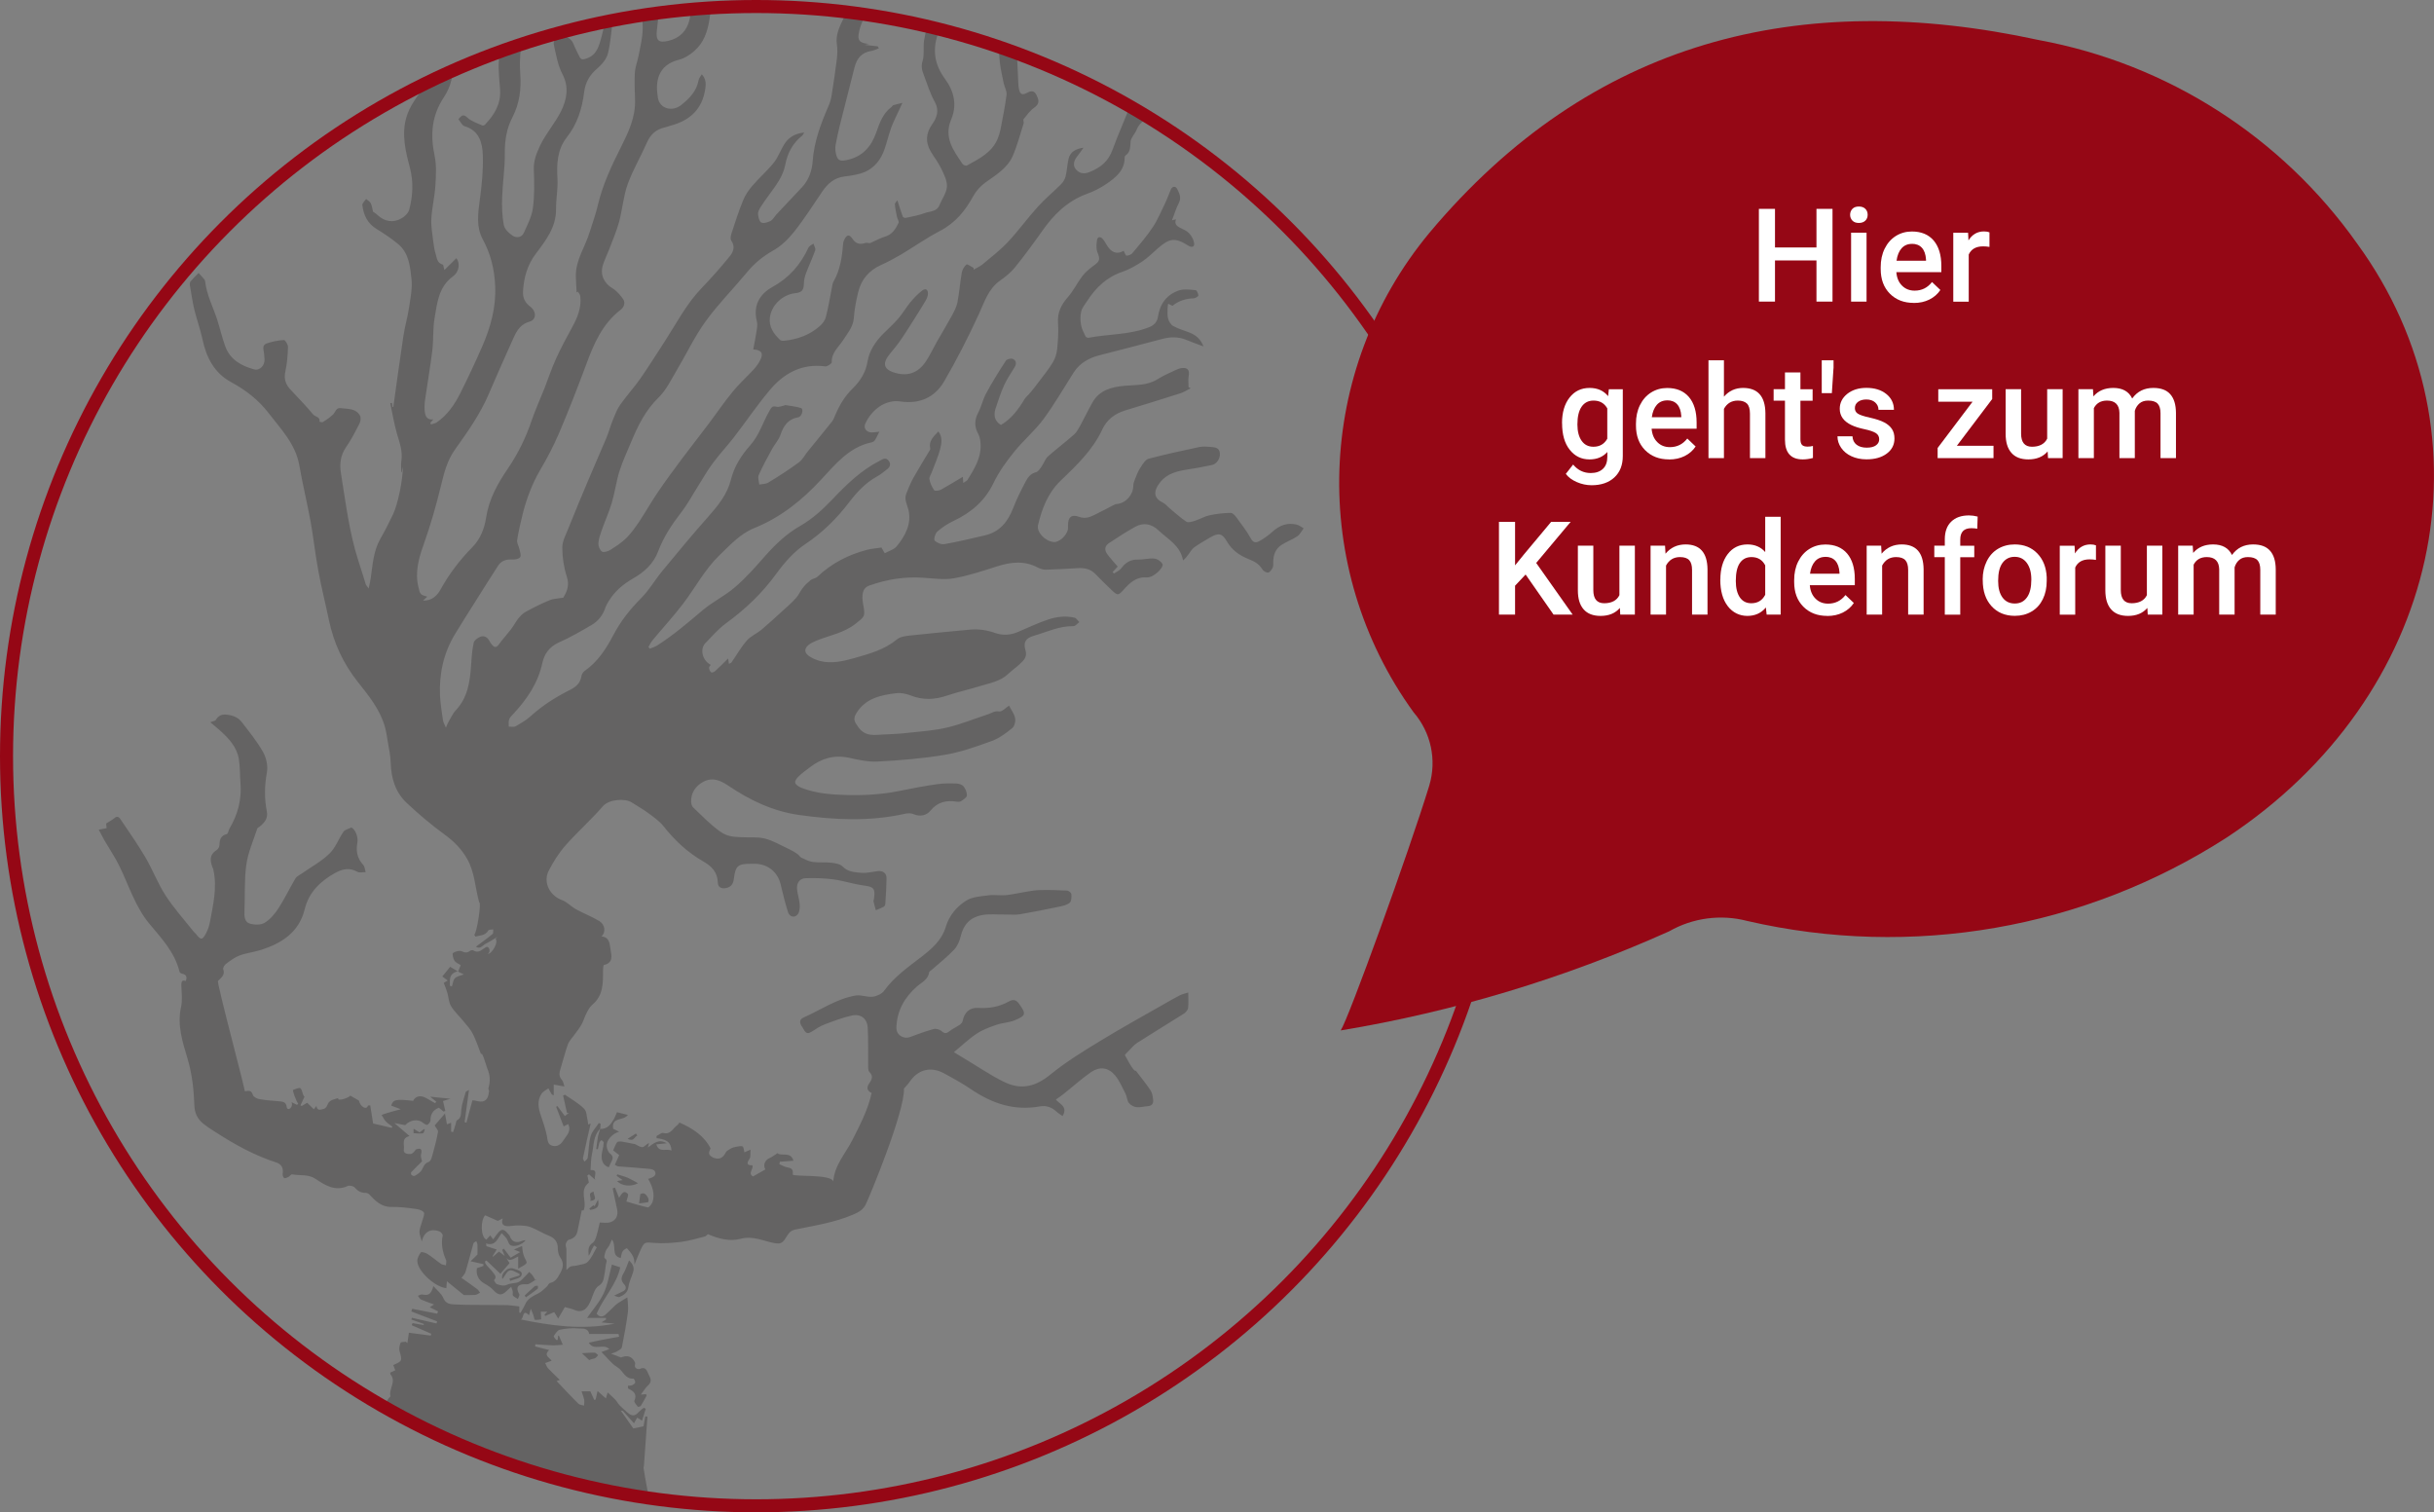 <?xml version="1.0" encoding="UTF-8"?>
<svg xmlns="http://www.w3.org/2000/svg" xmlns:xlink="http://www.w3.org/1999/xlink" id="Ebene_1" viewBox="0 0 373.26 231.91">
  <rect x="0" y="0" width="373.26" height="231.91" fill="#808080" stroke="none"/>
  <defs>
    <clipPath id="clippath">
      <circle cx="115.96" cy="115.96" r="114.96" style="fill:none; stroke-width:0px;"></circle>
    </clipPath>
  </defs>
  <g style="clip-path:url(#clippath);">
    <path d="m97.73,174.16c-.06-.1-.13-.22-.19-.34-.38.24-.75.49-1.3.82.98.51,1.06-.35,1.49-.49m-34.31-1.07c0,.35-.01.7,0,.7.49.03.97.07,1.44.02.12-.02.2-.39.29-.6-.05,0-.09-.03-.15-.04-.21.16-.43.33-.66.5-.25-.16-.48-.3-.92-.57m40.24,159.58c.02-.08.03-.18.05-.25-.34-.1-.7-.32-1.02-.25-.32.06-.59.37-.86.6,0,.02.23.32.54.76-.04-1.52.79-.79,1.29-.86m-13.18-148.52c1.35-.07.48-.86.57-1.39-1.1.16-.21,1-.57,1.39m1.23-.19c-.22.43-.37.73-.53,1.02-.06-.05-.1-.1-.16-.16-.22.17-.44.35-.65.52.06.07.12.15.17.21,1.15-.23,1.38-.5,1.17-1.59m-11.25,14.71c.07.09.12.18.19.28.6-.43,1.22-.84,1.8-1.31.08-.05.03-.29.04-.46-.17.03-.39-.03-.49.07-.52.45-1.02.95-1.54,1.42m8.79,8.86c.37.36.76.71,1.12,1.06.3-.22.6-.18.84-.28.2-.07.35-.32.52-.49-.17-.13-.34-.37-.53-.38-.61-.02-1.23.04-1.96.08m8.76-22.97c.52-.07.97-.1,1.41-.21.05,0,.09-.46-.01-.63-.26-.44-.55-.92-1.2-.6-.06.4-.11.76-.2,1.44m-18.34,10.77c0,.09.01.18.03.27-.53.17-1.06.33-1.57.5.04.12.07.22.12.34.59-.26,1.5-.35,1.7-.78.36-.81-.66-.86-1.16-1.1-.27-.14-.84-.05-1.08.16-.41.35-.87.81-.65,1.44.4-.51.67-1.18,1.11-1.32.4-.13.99.31,1.49.51m14.97-14.22c.75.78,2.16.91,3.23.33-.51-.27-1.02-.58-1.54-.82-.53-.22-1.1-.36-1.65-.54-.03.08-.06.15-.09.23.26.19.52.38.91.65-.38.07-.6.1-.85.15m-.45,17.57c.42.12.68.29.82.21.67-.3,1.26-.66,1.38-1.56.1-.78.5-1.52.72-2.29.2-.68-.04-1.21-.64-1.76-.31.76-.51,1.44-.86,2.02-.36.61-.39,1.07.08,1.6.43.46.4.89-.23,1.16-.33.15-.64.32-1.27.62m-65.58-48.2c-.65-.28-.8-.02-.79.63.04,1.12.19,2.28-.05,3.34-.61,2.78.25,5.37,1.01,7.91.7,2.36.95,4.73,1.04,7.15.04,1.17.47,2.05,1.31,2.75.63.51,1.31.96,1.99,1.38,2.91,1.88,5.92,3.54,9.23,4.61.84.27,1.15.87,1.01,1.75-.03.21.07.54.23.64.13.09.44-.05.64-.15.22-.12.42-.43.58-.41,1.2.24,2.46-.07,3.6.7,1.47.98,2.98,1.96,4.93,1.09.28-.13.89,0,1.08.24.47.55.98.82,1.68.81.18,0,.43.11.57.26.93,1.01,1.86,1.94,3.43,1.9,1.19-.03,2.39.13,3.57.29.48.05,1.1.21,1.33.54.18.26-.12.86-.23,1.31-.14.55-.41,1.09-.43,1.64-.01.49.23,1,.36,1.51.31-1.45,1.37-2.06,2.71-1.53.23.08.53.45.49.61-.27,1.35-.02,2.58.53,3.8.08.21-.03.52-.04.78-.25-.07-.54-.08-.73-.21-.71-.49-1.37-1.07-2.1-1.54-.29-.18-.92-.35-1-.24-.29.39-.58.92-.55,1.38.08,1.56,2.79,3.99,4.45,4.11.01-.28.04-.55.09-1.05.92.75,1.67,1.36,2.59,2.11.39,0,1.07.03,1.75-.02.26-.02.5-.23.75-.34-.15-.2-.28-.43-.47-.57-.79-.59-1.59-1.14-2.38-1.7.22-.33.51-.59.61-.9.43-1.46.8-2.91,1.21-4.37.04-.15.28-.25.44-.37.07.18.17.35.18.54.03.54,0,1.07,0,1.52-.29.28-.61.61-1.05,1.03.8.19,1.38.31,1.97.44,0,.09,0,.18,0,.27-.32.12-.67.24-1,.35-.18,1.03.28,1.89,1.18,2.37.53.28,1.03.64,1.43,1.08.67.71,1.19.77,1.9.09.22-.21.43-.4.74-.69.12.34.21.53.25.73.03.22-.07.51.04.64.19.21.48.33.74.5.08-.25.31-.57.22-.72-.64-1.09-.18-1.64,1.14-1.53.21.02.43-.1.62-.22.32-.17.61-.4.91-.6-.06.07-.14.15-.2.23-.14-.26-.25-.52-.42-.74-.14-.21-.34-.37-.53-.56-.19.21-.39.44-.6.64-.34.32-.64.74-1.04.91-.53.23-1.2.14-1.72.4-.59.27-1.09.08-1.59-.08-.2-.06-.47-.58-.44-.62.47-.48.09-.82-.15-1.16-.26-.38-.61-.67-.91-1.02-.33-.38-.49-.74-.1-.82.79.76,1.45,1.37,2.13,2.03.53-.61.97-1.12,1.4-1.63-.26-.4-.48-.75-.68-1.09.57,1.12,1.35.33,2.01.07v1.87c.57-.37,1.05-.53,1.27-.86.11-.2-.24-.67-.37-1.02-.08-.21-.14-.44-.19-.65-.06-.28-.07-.56-.11-.95-.5.21-.85.36-1.25.54.35.14.58.24.96.39-.56.33-.96.57-1.47.86-.36-.46-.69-.92-1.04-1.38-.09.06-.17.13-.26.19.13.3.26.6.39.91-.29-.22-.59-.43-.88-.65-.33.28-.62.53-.92.78-.03-.01-.05-.04-.06-.07.2-.34.42-.69.63-1.03-.58-.2-1.07-.35-1.57-.51-.03-.13-.04-.28-.07-.42,1.52.47,1.77-.81,2.41-1.58.32.34.59.6.79.9.2.28.25.73.5.91.57.4,1.86-.01,2.37-.72-.15.01-.29,0-.38.04-.93.41-1.68.36-2.07-.74-.04-.11-.16-.19-.24-.29-.66-.81-1.01-.82-1.65,0-.21.26-.4.54-.62.85-.17-.22-.29-.39-.47-.6-.23.26-.41.46-.58.65-.89-.41-.93-2.93-.19-3.74.67.3,1.28.57,1.94.86.17-.08.39-.19.76-.38-.32.94.17,1.17.78,1.19.52,0,1.06-.12,1.57-.11.64.02,1.31.02,1.88.24.99.37,1.91.97,2.9,1.36.84.33,1.31.95,1.31,1.84,0,.49.1,1.04.36,1.43.59.84.51,1.56.03,2.41-.39.69-.68,1.35-1.57,1.54-.21.04-.34.42-.53.59-.41.36-.8.77-1.28,1.01-.81.4-1.62.78-2.02,1.69-.2.46-.47.87-.71,1.3-.07-.02-.13-.04-.18-.06v-.93c-.64-.07-1.18-.17-1.74-.2-1.75-.03-3.49-.02-5.25-.04-.91,0-1.82-.02-2.73-.06-.79-.04-1.54-.02-1.95-1.02-.26-.65-.95-1.16-1.5-1.8-.37,1.26-.71,1.48-1.73,1.29-.2-.04-.44.12-.65.2.16.19.28.47.48.57.6.27,1.24.48,1.99.75-.33.23-.47.32-.65.44.47.24.86.43,1.27.62-.05.12-.09.24-.13.36-1.28-.24-2.56-.5-3.84-.75-.03.13-.07.27-.12.41,1.32.51,2.63,1.01,3.95,1.52-.03.1-.07.22-.1.32-1.26-.29-2.51-.58-3.76-.87-.03.09-.06.17-.09.27.64.22,1.28.44,1.92.68-.01.07-.03.11-.05.16-.57-.09-1.13-.19-1.7-.29-.03.11-.06.21-.11.32,1,.44,1.99.87,2.99,1.31-.03.09-.05.19-.08.28-1.16-.14-2.31-.29-3.35-.44-.08.54-.15,1.06-.23,1.59-.08-.08-.17-.14-.25-.21-.28.05-.74.02-.8.17-.15.38-.26.87-.16,1.24.43,1.54.46,1.53-.96,2.17.1.25.19.53.31.8-.32.15-.55.27-.78.36.02.13.01.21.04.26.96,1.11-.3,2.23,0,3.36.02.06-.16.17-.23.26-.18.28-.38.54-.53.81-.46.79-.75,1.77-1.39,2.37-1.2,1.14-.92,2.59-.81,3.84.07.79.17,1.51-.03,2.27-.05.21.08.48.16.69.31.88-.08,1.76-.66,2.41-.76.83-1.48,1.77-1.96,2.79-.34.7-.26,1.59-.37,2.39,1.11-.7,2.71-.09,2.77,1.34-.47-.42-.93-.83-1.27-1.12-.19.39-.32,1.01-.57,1.09-.4.09-.88-.22-1.46-.39,0,1.27,0,2.46-.01,3.66,0,.24-.04.49-.08.73-.26,1.7-.55,3.39-.76,5.11-.12.95-.14,1.87.1,2.89.24,1.09-.29,2.35-.44,3.54-.12.93-.15,1.87-.21,2.82-.02.3.08.65-.02.91-.29.88-.64,1.73-1.01,2.58-.09.2-.29.36-.45.54-.25.29-.66.53-.75.87-.31,1.32-.71,2.65-.73,4-.04,1.94.22,3.9.34,5.85.03.63.06,1.25-.03,1.87-.51,3.39-1.17,6.81-1.55,10.22-.19,1.57-.21,3.3.27,4.79.64,2.06.78,4.04.61,6.15-.27,3.09.22,6.13.98,9.14,1.07,4.22,2.06,8.46,3.14,12.68.62,2.39.98,4.75.06,7.14-.23.61-.81,1.2-.04,1.84.07.07.04.42-.06.51-.8.7-1.54,1.46-2.44,1.99-.52.32-1.57,1.25-1.62,1.89-.03.49-.02,1.06-.27,1.44-.58.86-1.01,1.74-1.07,2.79-.02.33-.33.64-.54.93-.18.26-.4.48-.59.72,1.91-.56,2.87-2.19,4.11-3.44,1.15-1.17,2.05-2.57,3.1-3.83.46-.53,1.04-.97,1.54-1.45.07.06.15.12.22.19-.05.19-.07.42-.18.59-1.24,1.85-2.48,3.7-3.75,5.52-.5.7-.99,1.52-1.69,1.95-2,1.24-4.1,2.35-6.19,3.44-1.03.54-1.59.22-1.78-.97-.22.12-.41.24-.59.35-.55-.49-.29-.75.19-.98.97-.48,1.95-.96,2.9-1.49.26-.14.49-.45.61-.73.06-.15-.15-.41-.25-.62-.17.09-.33.18-.51.25-.29.12-.59.26-.9.32-.28.05-.59,0-.91,0q-.43-.81-1.45-.13l.04-.03c-.47.1-.92.2-1.37.31-4.64,1.12-8.61,3.68-12.72,5.91-.8.43-1.5,1.02-2.19,1.61-1.63,1.35-2.27,2.98-1.64,5.13.63,2.13,2.17,3.27,3.88,4.33,3.98,2.46,8.44,3.61,12.97,4.5,7.92,1.59,15.96,2.07,24.03,2.28,8.31.2,16.6-.06,24.84-1.34.71-.12,1.42-.27,2.11-.4-.16-.23-.3-.29-.44-.27-3.31.31-6.63.62-9.93.98-2.12.23-4.22.43-6.35-.08,2.1-.33,4.22-.53,6.34-.69,1.89-.13,3.93.27,5.49-1.77-5,1.11-9.88,1.05-14.79.64.5-.31,1.04-.5,1.59-.56,3.92-.39,7.86-.69,11.79-1.15,2.67-.31,5.33-.85,8-1.22,1.92-.28,3.82-.48,5.75-.67.43-.03.87.08,1.29.11.01.09.01.17.02.25-.23.13-.46.29-.71.36-1.68.45-3.36.93-5.05,1.34-2.37.58-4.75,1.11-7.13,1.66.03.16.06.32.08.48,4.01-.51,8.02-1.02,12.02-1.53.01.04.02.09.03.13-.29.12-.59.25-.89.37.3.08.53.03.77-.02.27-.05.55-.11.83-.18,4.95-1.22,9.73-2.84,13.96-5.8,2.37-1.65,2.9-4.96,1.21-7.32-1.1-1.52-2.58-2.63-4.27-3.22-2.09-.71-3.96-2.05-6.25-2.16-.19-.02-.37-.23-.57-.3-.93-.31-1.86-.6-2.79-.89-.04.11-.07.23-.1.34.68.28,1.39.49,2.04.82.65.33,1.47.63,1.81,1.19.34.56.6.73,1.4.43v2.36c.29-.17.57-.34.84-.52,1.3.94,2.28,2.79.97,3.89-.13.1-.67-.06-.79-.7-.09-.37-1.11-.55-1.73-.81-.08.1-.17.22-.25.33.25.14.54.24.72.43.4.45.22.94-.24.76-.3-.13-.48-.53-.77-.87,0,0-.18.04-.41.08v-.82c-.6.04-1.13.07-1.64.1.41.59.85.91,1.25,1.29.16.14.23.38.32.57-.25,0-.59.12-.74-.01-.74-.55-1.42-1.17-2.15-1.78.64-1.07.73-1.01,2.05-.82.75.12,1.66.41,2.17-.22-.07-.77-.12-1.36-.16-1.97-.3-.02-.66-.07-1.02-.06-.67.03-1.44.33-1.98.08-.57-.26-.92-1-1.35-1.54-.43-.55-.82-1.1-1.23-1.67-.22-.3-.43-.64-.51-.78-1.37-.76-2.62-1.47-4.01-2.23.31.38.51.63.83,1.04-1.82-.66-3.42-1.23-5.02-1.81-.03.07-.04.14-.06.21,1.16.67,2.32,1.35,3.55,2.05-.22.16-.35.27-.52.4.41.48.81.91,1.35,1.51-.95.29-1.56-.7-2.4-.52-.02.29-.05.6-.06.9-1.12.25-2.21.5-3.18.73.26.64.54,1.11.59,1.6.11.75-.54,1.16-1.12,1.25-.67.12-.69-.54-.77-1.02-.05-.29-.12-.57-.19-.87-.75.25-1.39.46-2.03.68-.03-.1-.08-.19-.11-.29,1.2-.66,2.39-1.35,3.7-2.08-.29-.19-.46-.3-.64-.41l.03.03c0-.23-.08-.63.03-.68.94-.51.34-1.05.06-1.6-.34-.68-.61-1.37-.96-2.05-.08-.16-.27-.26-.43-.37-.66-.55-1.2-1.17-1.41-2.16,1.05.13,1.48.74,1.9,1.55.29-.49.61-1,.59-1.47-.06-1.28-.31-2.53-.44-3.81-.04-.47-.02-.97.08-1.43.12-.53.44-1.02.54-1.54.22-1.13.35-2.27.51-3.41.3-2.01.78-4.01.85-6.05.09-2.19-.21-4.39-.35-6.58-.03-.64-.03-1.28-.11-1.92-.05-.44-.32-.86-.33-1.3-.03-2.26-.06-4.53,0-6.77.09-3.59.25-7.18.41-10.77.02-.57.21-1.08,1.06-1.07-1.08,2.97-.75,6.02-.89,8.99-.15,2.97-.3,5.98.4,8.79.38-.7.82-1.43,1.15-2.21.22-.5.37-1.07.4-1.6.05-.84-.02-1.68-.06-2.51-.1-2.46-.22-4.9-.29-7.37-.02-.78.25-1.4,1.09-1.61,1.58-.41,2.16-1.82,2.2-3.6.05-2.08-.09-4.19.22-6.22.46-3.09,1.57-6.04,1.78-9.22.14-2.2.9-4.37,1.43-6.53.08-.31.4-.53.6-.81.35-.5.69-1.03,1.03-1.54-.81.2-1.11.05-.99-.67.19-1.19.4-2.38.61-3.59.07.12.13.24.17.34.21-2.22.13-4.41.26-6.61.03-.78.5-1.53.79-2.3.16-.42.49-.86.47-1.28,0-.83-.21-1.64-.34-2.48.12-.18.09-.24.03.03-.12-.03-2.98-14.12-2.54-13.1.2-2.74.38-5.23.55-7.72-.12-.01-.22-.03-.33-.04-.09.52-.19,1.03-.27,1.52-.5.11-1.02.21-1.56.33-.59-.83-1.23-1.75-1.92-2.73.18.01.29.01.33.06.56.62,1.11,1.23,1.69,1.88.16-.28.33-.57.49-.87.25.16.44.28.74.47.21-.66.4-1.25.57-1.82-.09-.06-.19-.11-.29-.17-.25.19-.51.38-.72.6-.66.72-1.07.76-1.81.12-.39-.35-.8-.69-1.17-1.07-.27-.28-.45-.66-.73-.94-.35-.36-.73-.68-1.12-1.05-.08.28-.15.52-.27.91-.44-.4-.79-.71-1.28-1.13-.11.53-.2.92-.29,1.3-.07.03-.14.04-.21.07-.21-.45-.42-.89-.61-1.32h-1.34c.16.48.32.88.4,1.29.05.29,0,.6-.02.9-.3-.1-.68-.1-.87-.3-1.12-1.1-2.18-2.25-3.34-3.47.33-.13.46-.17.49-.18-.58-.57-1.2-1.13-1.77-1.74-.21-.22-.32-.55-.47-.84.31-.11.64-.22.98-.35-.25-.48-1.3-.78-.37-1.64-.79-.2-1.47-.38-2.16-.56.02-.1.05-.21.06-.33.9.06,1.8.14,2.71.17.49,0,.99-.06,1.48-.1-.2-.46-.39-.92-.59-1.37,0-.01-.06,0-.13-.02-.01.22-.03.44-.05.64-.12.01-.22.05-.23.02-.15-.19-.44-.51-.39-.58.25-.38.55-.89.91-.98.91-.19,1.88-.3,2.79-.21.65.06,1.56-.14,1.74.85h4.5c.03.14.06.28.09.42-1.52.28-3.03.54-4.65.92.77,1.34,2.26.03,3.14.99-.45.16-.77.28-1.2.44.86.85,1.54,1.79,2.45,2.34.86.5,1.14,1.83,2.43,1.74.1-.01.32.38.3.58-.03.16-.28.34-.47.43-.2.08-.44.07-.64.08,0,.19,0,.25,0,.31.01.06.04.14.09.16.78.37,1.34.82.89,1.84-.09.2.31.62.53.91.04.04.39-.03.46-.14.32-.5.59-1.01.86-1.52.03-.07-.03-.18-.05-.27-.27.02-.53.05-.81.07.4-.52.69-1.03,1.11-1.41.82-.75.17-1.37-.07-2.01-.18-.45-.49-.87-1.17-.52-.16.09-.98.03-.75-.75.06-.15-.09-.4-.2-.56-.58-.84-1.36-.68-1.97-.44-.54-.22-.94-.36-1.52-.59.37-.13.65-.18.86-.31.31-.19.75-.4.8-.67.37-1.8.69-3.61.93-5.41.1-.79-.06-1.6-.09-2.23-.35.19-.8.47-1.25.76-.21.12-.41.27-.59.44-.5.47-1,.98-1.52,1.45-.49.41-.95.36-1.35-.17,1.07-2.48,3.07-4.48,3.62-7.09-.46-.16-.86-.29-1.28-.43-.39,1.43-.61,3.02-1.26,4.41-.63,1.36-1.69,2.53-2.55,3.78h2.9c0,.08,0,.16,0,.24-.16.11-.33.21-.69.44.74.07,1.24.13,2.01.2-5.06,1-9.79.3-14.54-.68.73.27.26-1.82,1.42-.61.07-.27.14-.51.27-1,.2.48.31.71.4.97.09.25.13.7.23.72.34.07.71-.05.96-.07-.01-.51-.03-.84-.05-1.17h.99c-.23.24-.34.35-.43.45.04.07.08.13.12.2.45-.2.91-.39,1.37-.59.18.28.34.52.61.99.43-.72.77-1.3,1.03-1.76.58.17,1.05.26,1.47.44,1.38.59,2.1-.37,2.58-1.63.29-.73.54-1.7,1.13-2.06.74-.47.75-1.03.87-1.66.12-.52.15-1.05.23-1.57.06-.36.33-.7-.19-1.03-.12-.09.04-.7.15-1.02.11-.32.37-.57.54-.86.14-.25.23-.51.43-.97.78.99-.19,2.49,1.35,2.84.08-.31.12-.72.31-1.05.12-.22.63-.47.65-.45.37.41.76.83.97,1.34.19.42.15.94.19,1.16.25-.63.57-1.46.94-2.27.59-1.26.67-1.15,2.08-1.05,1.38.12,2.79,0,4.16-.16,1.21-.16,2.42-.53,3.63-.83.16-.05.28-.23.45-.35,1.51.67,3.34,1.17,5,.71,1.94-.52,3.55.38,5.29.68.73.11,1.06,0,1.46-.54.43-.58.66-1.35,1.59-1.55,3.05-.63,6.15-1.09,9.04-2.35.81-.36,1.41-.72,1.8-1.47.58-1.16,6.03-14.31,5.88-17.81.32-.39.63-.67.85-1,1.27-1.91,3.23-2.44,5.24-1.36,1.45.78,2.89,1.58,4.25,2.5,3.19,2.16,6.59,3.3,10.48,2.6.97-.18,1.83.1,2.56.79.28.26.62.44.94.69.91-1.5-.6-1.91-1.02-2.54.47-.33.83-.56,1.15-.83,1.43-1.13,2.79-2.37,4.28-3.4,1.3-.86,2.59-.7,3.61.49.7.82,1.14,1.89,1.65,2.87.22.43.21,1.02.49,1.38.25.33.74.61,1.16.66.56.07,1.16-.11,1.75-.15.63-.04.89-.41.82-.98-.06-.48-.12-1.03-.38-1.42-.7-1.04-1.48-2.01-2.27-3.04-.31.33-1.75-2.54-1.68-2.42.2-.23.36-.41.56-.59.43-.43.81-.94,1.31-1.25,2.37-1.52,4.79-2.98,7.18-4.49.27-.19.6-.54.64-.84.09-.75.03-1.51.03-2.4-.44.14-.9.23-1.29.43-.76.38-1.48.81-2.21,1.22-3.37,1.93-6.78,3.8-10.09,5.83-2.58,1.57-5.2,3.18-7.54,5.09-2.2,1.8-4.35,2.42-6.95,1.22-.61-.29-1.23-.61-1.81-.95-1.01-.58-2-1.22-3-1.83-.94-.56-1.88-1.13-3.05-1.86,1.27-1.05,2.31-2.06,3.5-2.84.9-.6,1.97-.99,3.01-1.35.9-.31,1.91-.34,2.79-.69,1.78-.74,1.8-.99.7-2.53-.46-.65-.92-.73-1.58-.36-1.46.81-3.02,1.09-4.68.98-1.32-.09-2.15.68-2.4,2.01-.04.22-.26.46-.48.6-.51.35-1.09.6-1.58.99-.45.35-.73.36-1.19-.06-.27-.24-.85-.39-1.19-.3-1.24.34-2.43.78-3.63,1.23-1.03.37-2.11-.34-2.09-1.42.07-2.59,1.24-4.65,3.14-6.33.72-.63,1.73-1.04,1.89-2.19.01-.14.25-.23.38-.36,1.17-1.03,2.39-1.99,3.45-3.11.49-.53.83-1.3,1-2.03.4-1.79,1.48-2.91,3.19-3.25,1.19-.23,2.47-.07,3.7-.1.74,0,1.49.08,2.22-.04,2.04-.35,4.06-.76,6.09-1.18.54-.12,1.16-.26,1.54-.61.26-.24.27-.85.23-1.29-.01-.21-.41-.54-.65-.55-1.36-.07-2.72-.11-4.09-.08-.74,0-1.47.14-2.2.26-1.04.17-2.07.41-3.09.52-.9.08-1.82-.09-2.71.03-1.15.15-2.44.22-3.37.8-1.48.92-2.64,2.31-3.15,4.04-.62,2.09-2.22,3.42-3.77,4.62-2.05,1.58-4.13,3.03-5.67,5.16-.35.49-1.14.85-1.78.93-.84.09-1.75-.32-2.58-.19-2.94.49-5.38,2.22-8.05,3.4-.69.31-.54.91-.16,1.42.35.48.5,1.34,1.44.73.65-.42,1.31-.86,2.03-1.13,1.36-.51,2.72-1.04,4.14-1.35,1.35-.3,2.34.46,2.43,1.84.11,1.91.04,3.83.07,5.75,0,.37-.02.84.18,1.05.67.67.37,1.22-.04,1.8q-.64.94.39,1.44c-.56,2.6-1.8,4.93-2.99,7.29-1.06,2.05-2.72,3.82-2.89,6.28-.26-1.17-6.28-.69-6.22-1.08.13-.87-.27-.99-.93-1.11-.38-.08-.74-.31-1.12-.46.03-.13.06-.26.08-.38.7-.06,1.39-.11,2.08-.15-.42-1.51-1.88-.61-2.44-1.16-.49.31-.85.59-1.24.76-.69.3-1.02,1.08-.62,1.73-.63.36-1.26.71-1.9,1.08-.85-.51.12-1.1-.09-1.71-.89.02-.9-.31-.44-1.01.21-.31.1-.82.15-1.39-.52.23-.76.33-.94.41-.1-.36-.11-.82-.28-.91-.27-.1-.68,0-1.02.07-.26.04-.52.11-.75.24-.29.18-.68.35-.81.62-.39.78-.93,1.13-1.75.85-.31-.09-.72-.36-.79-.62-.09-.3.16-.69.21-.87-1.03-1.97-2.78-3.07-4.77-3.95-.09.1-.18.3-.34.41-.67.46-.99,1.49-2.14,1.19-.28-.07-.68.3-1.03.47,0,.11,0,.22,0,.33,1.15.15,2.23.37,2.28,1.9-.78-.38-1.87.42-2.32-.95.49-.04.96-.1,1.59-.17-1.19-.74-1.97,0-2.88.65.09-.36.14-.52.18-.68-.44.15-.71.61-1.01.62-.4.02-.8-.32-1.21-.49-.02-.01-.07,0-.09,0-.62-.11-1.24-.26-1.87-.36-.23-.03-.62-.03-.72.1-.25.35-.39.79-.6,1.25.32.25.65.51.92.73-.21.49-.43.97-.67,1.48.21.11.35.22.49.24,1.58.13,3.17.22,4.75.38.31.02.73.12.87.33.29.44.05.81-.44,1.01-.17.07-.34.12-.55.2.61,1.1,1.06,2.24.68,3.51-.11.34-.55.89-.74.86-1.18-.25-2.34-.63-3.28-.9.1-.46.36-1.02.22-1.17-.68-.69-.98.08-1.35.59-.23-.58-.43-1.06-.62-1.55-.13.04-.24.08-.36.12.22,1.05.44,2.1.67,3.15.21.96-.1,1.73-1.02,2.03-.48.17-1.05.05-1.63.05-.16.65-.3,1.41-.53,2.14-.11.37-.28.81-.57.99-.78.53-.64,1.23-.6,1.95.23-.26.33-.57.46-.88.1-.23.26-.45.37-.68.15.1.29.19.42.28-.45.76-.79,1.63-1.4,2.24-.38.38-1.17.41-1.76.57-.28.08-.61.03-.87.14-.24.11-.42.36-.63.54,0-1.11,0-2.14,0-3.15,0-.28-.16-.57-.1-.83.06-.26.25-.61.46-.66.74-.19,1.19-.58,1.34-1.34.2-1.03.41-2.05.65-3.17h.29c.58-1.43-.77-3.07.8-4.25-.07-.35-.15-.73-.23-1.11.09-.06.17-.11.26-.16.35.3.68.59,1.02.9-.5-.42.61-1.66-.79-1.56.07-.82.03-1.65.22-2.46.29-1.33.18-2.82,1.27-3.89-.11.37-.26.75-.34,1.12-.12.65-.19,1.33-.28,2,.08.02.17.03.25.03.08-.34.14-.7.24-1.03.04-.14.2-.24.32-.37.11.13.34.25.33.37-.01.39-.08.79-.18,1.18-.25.95-.27,2.21.97,2.62.07-.16.15-.32.22-.5.22-.54.73-1.05-.05-1.63-.29-.22-.48-.75-.5-1.15-.05-.86.88-1.9,1.91-2.17-.41-.21-.71-.35-.91-.45-.33-1.85,1.6-1.18,2.25-2.13-.66-.15-1.18-.29-1.67-.41-.18.41-.3.74-.48,1.06-.47.8-1,1.55-2.09,1.5.02-.25.04-.51.06-.77-.09-.04-.18-.09-.27-.14-.43.68-1.06,1.29-1.26,2.02-.3,1.08-.28,2.23-.46,3.35-.03.2-.32.36-.49.55-.08-.19-.26-.38-.22-.56.38-1.8.79-3.59,1.17-5.26.05-.03-.12.04-.38.12-.03-.21-.03-.36-.06-.51-.16-.64-.15-1.5-.56-1.9-.85-.85-1.94-1.45-2.95-2.15-.09.04-.18.1-.27.13.2.88.39,1.77.59,2.66h.28c-.21.16-.4.33-.6.49-.41-.55-.78-1.03-1.14-1.53-.07.04-.13.06-.2.1.38.99.76,1.98,1.15,3.01.34-.17.52-.26.7-.35.54,1.13-.29,1.76-.74,2.5-.38.62-.95,1.03-1.72.81-.75-.21-.68-.92-.81-1.52-.24-1.07-.57-2.13-.94-3.17-.39-1.13-.56-2.23.12-3.27.23-.36.69-.56,1.05-.83.16.3.33.6.51.91.02.04.1.05.31.16v-1.65c.56.11,1.07.19,1.64.29-.12-.33-.15-.76-.38-1-.51-.56-.42-1.1-.22-1.72.39-1.24.7-2.52,1.13-3.74.17-.47.57-.88.88-1.31.4-.56.86-1.1,1.19-1.69.32-.55.48-1.18.77-1.75.24-.47.51-.99.91-1.32,1.68-1.41,1.65-3.31,1.64-5.23,0-.31.04-.86.16-.88,1.43-.31,1.16-1.46,1-2.32-.14-.79-.09-1.94-1.39-2.05.67-.63.57-1.8-.34-2.36-1.15-.69-2.42-1.17-3.59-1.82-.74-.4-1.35-1.11-2.13-1.39-1.88-.68-2.95-2.74-2.03-4.52.71-1.37,1.55-2.71,2.56-3.86,1.84-2.09,3.96-3.95,5.77-6.05.91-1.04,3.42-1.21,4.41-.54.83.55,1.71,1.02,2.5,1.61.83.61,1.69,1.21,2.32,1.98,1.72,2.18,3.69,4.05,6.09,5.42,1.3.74,2.23,1.64,2.27,3.25.02.74.55,1,1.26.86.78-.15,1.12-.65,1.21-1.44.24-1.98.64-2.3,2.63-2.28.25,0,.51,0,.75,0,1.93.1,3.36,1.32,3.8,3.19.33,1.43.69,2.84,1.12,4.23.24.75,1.07.93,1.52.29.27-.38.31-1.02.27-1.53-.06-.76-.33-1.51-.4-2.27-.1-.96.39-1.67,1.31-1.7,1.42-.05,2.86,0,4.27.18,1.53.21,3.01.71,4.54.92,1.65.22,1.9.42,1.67,2.1-.02.13-.09.26-.06.37.09.45.23.89.35,1.34.43-.18.85-.33,1.24-.55.15-.09.22-.36.22-.54.09-1.23.15-2.47.18-3.7.05-.84-.48-1.3-1.34-1.21-.87.11-1.74.34-2.58.26-.97-.09-1.99-.13-2.8-.95-.38-.39-1.11-.52-1.7-.59-.95-.11-1.94,0-2.88-.12-.61-.09-1.2-.39-1.76-.66-.23-.11-.37-.41-.6-.56-.4-.29-.84-.53-1.29-.75-1.23-.57-2.42-1.29-3.71-1.62-1.18-.3-2.46-.13-3.69-.21-1.1-.06-2.06-.08-3.14-.85-1.55-1.09-2.8-2.43-4.15-3.7-.2-.19-.3-.54-.32-.83-.07-1.4.68-2.51,1.93-3.15,1.38-.7,2.54-.17,3.66.56,3.36,2.28,6.92,4,11,4.57,5.39.75,10.77,1.02,16.14-.18.43-.1.97-.13,1.35.04,1.02.45,2.02.19,2.58-.49,1.15-1.41,2.51-1.67,4.14-1.41.21.03.48,0,.63-.11.33-.23.84-.54.85-.84.03-.46-.21-1.02-.5-1.39-.22-.28-.71-.43-1.09-.45-1-.03-1.99-.04-2.97.1-1.94.28-3.85.64-5.76,1.03-2.6.53-5.21.7-7.88.64-2.47-.06-4.89-.21-7.21-1.13-.37-.15-.88-.47-.92-.78-.06-.31.31-.76.61-1.03.51-.49,1.11-.91,1.68-1.34,1.77-1.36,3.7-1.92,5.95-1.44,1.45.32,2.94.66,4.41.58,3.44-.18,6.9-.46,10.29-1.03,2.46-.41,4.87-1.27,7.23-2.13,1.12-.41,2.16-1.19,3.12-1.97.35-.28.54-1.07.43-1.55-.14-.68-.62-1.29-.93-1.89-.47.29-1.06.97-1.53.89-.72-.13-1.15.27-1.7.44-2.07.67-4.09,1.51-6.2,2.01-1.85.45-3.79.59-5.7.79-1.33.16-2.67.24-4,.29-1.42.05-2.87.41-3.96-1.1-.63-.88-.87-1.27-.29-2.21,1.41-2.25,3.73-2.74,6.09-3.02.71-.09,1.51.08,2.19.34,1.89.75,3.73.67,5.64.01,1.64-.55,3.34-.92,5.01-1.44,1.49-.46,3.1-.71,4.31-1.85.56-.54,1.21-.98,1.77-1.51.6-.56,1.21-1.08.9-2.13-.36-1.19,0-1.85,1.23-2.21,2.01-.58,3.93-1.53,6.11-1.49.31.01.61-.4.92-.63-.26-.23-.46-.61-.74-.67-1.38-.32-2.77-.15-4.07.29-1.59.53-3.11,1.27-4.66,1.92-1.1.47-2.27.53-3.37.16-1.29-.46-2.58-.66-3.92-.54-3.06.29-6.12.57-9.18.9-.7.08-1.53.18-2.02.59-1.92,1.59-4.22,2.21-6.52,2.87-1.74.49-3.55.91-5.34.44-.82-.23-2.03-.79-2.18-1.4-.19-.86.9-1.39,1.78-1.75,1.96-.78,4.08-1.14,5.85-2.51,1.4-1.12,1.57-1.08,1.24-2.87-.31-1.61-.15-2.64.92-3.03,2.69-.95,5.45-1.4,8.32-1.19,1.54.1,3.15.34,4.64.08,2.25-.4,4.45-1.13,6.63-1.83,2.13-.68,4.18-.91,6.25.18.37.2.84.34,1.24.33,1.58-.04,3.17-.13,4.73-.23,1.07-.08,2.04.06,2.83.86.85.86,1.69,1.72,2.58,2.55.84.8.98.79,1.78-.11.91-1.02,1.9-1.96,3.37-1.89.82.06,1.35-.37,1.86-.8.37-.3.85-.96.74-1.21-.18-.41-.79-.83-1.26-.87-.81-.09-1.64.17-2.47.15-1.15-.04-1.94.43-2.61,1.34-.26.35-.74.54-1.12.8-.08-.08-.14-.16-.2-.23.31-.33.6-.65.78-.84-.56-.66-1.17-1.29-1.65-1.98-.42-.6-.31-1.21.32-1.62,1.32-.88,2.65-1.74,4.02-2.5,1.31-.73,2.57-.41,3.6.58,1.41,1.34,3.31,2.28,3.73,4.58.36-.29.57-.59.8-.88.3-.4.55-.86.93-1.14.77-.55,1.63-1.02,2.46-1.52,1.26-.72,1.8-.64,2.53.62.78,1.36,1.95,2.16,3.33,2.71.86.35,1.61.73,2.12,1.59.15.26.63.53.9.48.27-.05.52-.46.68-.76.11-.23.08-.55.08-.82,0-1.09.33-2.05,1.27-2.66.77-.5,1.67-.81,2.42-1.32.41-.27.65-.8.97-1.22-.36-.21-.71-.5-1.1-.58-1.42-.34-2.62.13-3.68,1.1-.57.52-1.22.98-1.88,1.37-.51.3-1.01.46-1.43-.33-.61-1.1-1.39-2.12-2.14-3.14-.23-.32-.62-.79-.93-.79-1.1.01-2.2.14-3.28.37-.75.16-1.45.59-2.18.82-.43.14-1.04.35-1.34.17-.9-.58-1.7-1.34-2.53-2.02-.37-.29-.67-.7-1.07-.9-1.42-.69-1.59-1.7-.39-3.2,1.03-1.26,2.51-1.64,4.06-1.88,1.28-.19,2.56-.43,3.85-.71.73-.15,1.27-1.02,1.2-1.78-.07-.92-.79-.92-1.43-.99-.56-.04-1.14-.09-1.68.01-2.61.56-5.22,1.12-7.8,1.8-.51.13-.92.82-1.25,1.33-.37.53-.59,1.16-.84,1.76-.13.34-.28.7-.28,1.06,0,1.37-1.14,2.66-2.47,2.79-.17,0-.38.08-.54.17-.9.46-1.81.96-2.73,1.4-.8.4-1.55.78-2.55.41-1.2-.44-1.74.05-1.72,1.34,0,.16.01.32,0,.47-.13,1.01-1.35,2.15-2.23,2.05-1.32-.16-2.61-1.52-2.37-2.59.6-2.53,1.52-4.94,3.44-6.79,2.45-2.36,4.92-4.68,6.39-7.83.71-1.55,1.92-2.47,3.53-2.97,2.82-.86,5.64-1.72,8.44-2.62.56-.17,1.08-.52,1.61-.78-.11-.06-.22-.1-.32-.16,0-.57-.08-1.14.01-1.69.17-.92-.11-1.34-1.04-1.25-.36.04-.71.18-1.04.34-.91.44-1.85.83-2.69,1.37-1.57.99-3.35.86-5.06,1.01-2.03.19-3.84.65-4.93,2.57-.67,1.19-1.25,2.4-1.9,3.6-.26.44-.51.95-.89,1.28-1.32,1.17-2.73,2.23-4.04,3.39-.41.39-.6,1.01-.94,1.5-.24.35-.53.82-.87.91-.84.2-1.25.79-1.6,1.44-.69,1.32-1.37,2.65-1.9,4.03-.81,2.11-2.05,3.68-4.35,4.22-2.05.47-4.1.97-6.2,1.34-.47.08-1.16-.19-1.49-.54-.18-.19.07-1.08.38-1.37.73-.64,1.57-1.21,2.47-1.63,2.71-1.28,4.83-3.05,6.16-5.82.82-1.72,1.97-3.31,3.17-4.79,1.39-1.74,3.14-3.2,4.47-4.98,1.69-2.29,3.12-4.78,4.65-7.18.95-1.48,2.37-2.25,4.02-2.67,3.17-.82,6.37-1.62,9.54-2.48,1.28-.34,2.5-.37,3.73.14.84.35,1.7.65,2.62,1-.4-1.09-1.14-1.76-2.25-2.17-.82-.3-1.66-.56-2.41-.97-.36-.21-.64-.71-.76-1.12-.14-.48-.07-1.02-.08-1.53,0-.25.06-.5.08-.76.22.11.45.21.68.32.95-.79,2.05-1.1,3.27-1.15.24-.01.69-.3.69-.43-.01-.29-.24-.81-.42-.82-.84-.07-1.77-.21-2.55.04-1.89.64-2.94,2.07-3.23,4.06-.12.78-.58,1.26-1.3,1.56-3,1.21-6.23,1.05-9.34,1.64-.13.03-.39-.08-.45-.19-.27-.59-.61-1.17-.7-1.78-.12-.68-.14-1.42.03-2.08.14-.57.59-1.08.92-1.6,1.33-2.07,3.02-3.67,5.41-4.47,1.07-.37,2.09-.96,3.03-1.58.85-.57,1.59-1.31,2.36-1.99,1.87-1.63,2.66-1.71,4.75-.41.53.33.94.12.84-.43-.09-.54-.39-1.09-.76-1.49-.35-.37-.87-.6-1.34-.82-.59-.29-.96-.64-.67-1.33-.18.05-.29.07-.62.15.38-1.01.64-1.87,1.05-2.65.44-.84.05-1.54-.28-2.19-.2-.39-.71-.41-.95.12-.29.68-.54,1.4-.86,2.07-.61,1.25-1.14,2.55-1.9,3.7-.94,1.42-2.06,2.7-3.15,4.01-.19.22-.59.36-.89.37-.12,0-.26-.43-.43-.74-1.17.65-1.98.15-2.61-.91-.19-.33-.38-.66-.62-.93-.33-.39-.78-.32-.85.14-.11.63-.17,1.36.06,1.93.42,1.08.39,1.34-.58,2.04-.64.46-1.28,1.01-1.76,1.63-.79,1.04-1.34,2.23-2.2,3.2-1.03,1.18-1.63,2.37-1.51,3.98.09,1.32,0,2.66-.13,3.98-.08.71-.3,1.46-.68,2.07-.65,1.07-1.46,2.05-2.22,3.06-.41.56-.84,1.11-1.29,1.64-.25.31-.59.55-.78.86-.97,1.61-2.05,3.09-3.66,4.01-1.03-.62-1.11-1.54-.83-2.49.41-1.23.81-2.47,1.34-3.64.43-.96,1.06-1.83,1.6-2.74.31-.51.25-1.03-.29-1.26-.28-.11-.91.03-1.06.28-1.07,1.64-2.1,3.29-3.02,5-.5.92-.72,2-1.2,2.92-.61,1.15-.64,2.19,0,3.33.26.49.33,1.12.35,1.69.06,2.03-.99,3.67-2,5.32-.1.17-.35.25-.66.48-.03-.51-.07-.84-.07-.94-1.07.64-2.19,1.33-3.34,1.97-.3.17-.95.24-1.05.09-.35-.49-.62-1.09-.73-1.68-.06-.34.25-.75.38-1.13.43-1.17.95-2.3,1.26-3.48.23-.87.4-1.85-.27-2.73-.75.81-1.52,1.47-1.25,2.62.04.15-.11.35-.21.5-.8,1.34-1.61,2.65-2.38,4.01-.42.78-.77,1.62-1.09,2.45-.33.86.13,1.62.34,2.43.51,2.18-.49,4.01-1.82,5.63-.42.5-1.19.7-1.81,1.04-.22-.38-.35-.62-.51-.87-.77.12-1.5.17-2.21.35-2.88.75-5.44,2.07-7.61,4.13-.27.25-.72.28-1.02.5-.44.36-.87.75-1.22,1.21-.39.48-.63,1.1-1.05,1.56-.63.71-1.36,1.34-2.07,1.98-1.07.98-2.14,1.96-3.25,2.9-.72.58-1.65.97-2.23,1.65-.89,1.02-1.56,2.23-2.35,3.35-.06.08-.21.12-.38.21-.04-.31-.08-.54-.12-.83-.69.69-1.35,1.35-2.02,1.96-.14.13-.52.24-.59.17-.19-.17-.29-.45-.32-.69-.02-.14.17-.31.26-.46-1.39-.74-1.63-2.51-.83-3.32,1.02-1.04,1.98-2.17,3.13-3.02,3-2.18,5.62-4.67,7.8-7.69,1.23-1.69,2.69-3.34,4.41-4.49,2.64-1.76,4.8-3.9,6.7-6.39,1.19-1.56,2.52-3,4.29-3.98.5-.27.96-.65,1.43-1.01.47-.34.78-.78.4-1.34-.45-.67-.97-.3-1.46-.03-2.82,1.44-5.04,3.6-7.19,5.87-1.48,1.55-3.04,2.99-4.93,4.08-2.07,1.17-3.79,2.8-5.37,4.58-1.48,1.69-2.96,3.38-4.65,4.82-1.53,1.34-3.45,2.25-5,3.57-2.26,1.91-4.48,3.82-6.99,5.41-.33.2-.73.31-1.09.46-.07-.09-.13-.17-.2-.26.2-.33.35-.69.59-.98,1.56-1.89,3.23-3.69,4.72-5.65,1.88-2.46,3.32-5.26,5.58-7.44,1.64-1.57,3.18-3.29,5.33-4.16,4.08-1.65,7.35-4.28,10.31-7.49,2.14-2.31,4.22-4.89,7.59-5.64.2-.03.46-.14.57-.3.25-.35.41-.76.72-1.35-.64.06-.91.12-1.18.11-.81-.01-1.3-.67-.97-1.37.98-2.09,3.01-3.72,5.39-3.38,2.89.43,5.25-.6,6.69-3.07,1.95-3.35,3.71-6.81,5.33-10.33.87-1.89,1.45-3.88,3.28-5.16.81-.57,1.61-1.21,2.22-1.96,1.45-1.79,2.81-3.64,4.14-5.52,1.79-2.58,3.92-4.71,6.96-5.81,1.04-.37,2.06-.9,2.97-1.52,1.43-.98,2.82-2.08,2.79-4.09,0-.08.05-.2.12-.25.79-.54.72-1.35.79-2.16.01-.31.24-.62.4-.91.15-.27.36-.49.47-.78.38-.96,1.07-1.66,2.05-1.87,1.18-.26,2.39-.28,3.59-.45.87-.12,1.77-.26,2.62-.52.23-.08.45-.6.43-.92,0-.15-.51-.4-.81-.43-1.85-.12-3.71-.15-5.55-.32-.41-.05-.82-.56-1.1-.96-.11-.13.2-.53.23-.82.19-2.04.94-3.84,2.24-5.42.66-.79,1.39-1.52,1.96-2.37.37-.58.54-1.33.7-2.02.05-.22-.18-.67-.36-.74-.23-.06-.6.13-.79.33-.5.51-.86,1.17-1.41,1.59-2.34,1.85-3.43,4.34-3.9,7.18-.19,1.11-.24,2.25-.61,3.29-.89,2.49-2.02,4.89-2.92,7.37-.64,1.83-1.88,2.81-3.6,3.48-.85.34-1.53.15-2.02-.42-.52-.6-.33-1.35.16-1.97.36-.44.68-.91.99-1.37-1.11.18-2.03.59-2.29,1.72-.2.87-.23,1.79-.44,2.65-.11.44-.36.89-.68,1.21-1.18,1.19-2.47,2.24-3.58,3.47-1.6,1.76-2.99,3.71-4.62,5.44-1.19,1.26-2.59,2.33-3.91,3.44-.4.32-.89.51-1.33.78v-.28c-.39-.19-.97-.62-1.09-.52-.35.3-.63.79-.72,1.25-.26,1.51-.38,3.07-.67,4.58-.14.69-.49,1.34-.82,1.97-.75,1.38-1.57,2.72-2.35,4.09-.55.98-1.02,2-1.63,2.93-1.26,1.9-2.95,2.44-5.1,1.69-1.25-.43-1.56-1.26-.79-2.35.56-.8,1.24-1.49,1.78-2.28.77-1.08,1.47-2.21,2.18-3.33.63-.99,1.25-1.97,1.85-2.99.18-.31.34-.68.36-1.02.04-.71-.36-.95-.91-.52-.68.53-1.28,1.16-1.82,1.82-.64.79-1.16,1.69-1.82,2.46-.73.84-1.57,1.58-2.35,2.37-1.17,1.2-2.09,2.57-2.37,4.25-.27,1.66-1.12,2.96-2.26,4.09-1.2,1.16-2.01,2.52-2.65,4.02-.16.37-.3.76-.54,1.07-1.22,1.54-2.47,3.04-3.69,4.55-.46.56-.81,1.28-1.38,1.7-1.51,1.11-3.08,2.12-4.69,3.1-.38.23-.92.21-1.38.3-.05-.5-.27-1.08-.08-1.47.6-1.36,1.32-2.67,2.03-3.97.41-.74,1.02-1.39,1.28-2.15.48-1.39,1.14-2.44,2.72-2.72.61-.11.89-1.28.45-1.42-.79-.25-1.61-.32-2.41-.46-.05,0-.11.06-.17.07-.39.07-.83.28-1.18.19-.6-.17-.76.06-1.04.55-1.04,1.76-1.57,3.77-2.98,5.35-1.35,1.51-2.46,3.23-2.96,5.24-.57,2.3-1.98,4.01-3.5,5.73-2.42,2.72-4.73,5.52-7.04,8.32-1.11,1.34-1.99,2.9-3.2,4.12-1.71,1.71-3.18,3.56-4.3,5.7-1.11,2.1-2.37,4.08-4.38,5.48-.26.17-.48.54-.52.84-.16,1.04-.85,1.64-1.69,2.06-2.2,1.1-4.25,2.39-6.09,4.06-.68.62-1.51,1.09-2.31,1.55-.27.15-.7.04-1.05.05,0-.38-.06-.8.07-1.13.12-.34.44-.6.68-.87,2.07-2.24,3.74-4.69,4.4-7.76.3-1.38,1.08-2.49,2.52-3.14,1.72-.76,3.37-1.71,5.01-2.67,1.05-.61,1.78-1.54,2.15-2.72.11-.31.29-.61.47-.9.92-1.55,2.23-2.65,3.77-3.53,1.73-.99,3.12-2.25,3.84-4.16.82-2.17,2.07-4.08,3.49-5.91,1.04-1.33,1.84-2.86,2.76-4.3.72-1.15,1.4-2.35,2.22-3.42.98-1.32,2.11-2.52,3.12-3.82,1.86-2.41,3.57-4.95,5.53-7.28,2.17-2.59,4.93-4.1,8.5-3.63.32.04,1.01-.43,1-.64-.05-1.45,1.01-2.27,1.7-3.32.69-1.08,1.57-2.04,1.69-3.46.09-1.35.35-2.69.68-4.01.47-1.93,1.67-3.3,3.49-4.12,1.07-.48,2.12-1.05,3.13-1.64,1.97-1.18,3.85-2.51,5.88-3.57,2.37-1.22,3.9-3.1,5.13-5.35.45-.82,1.14-1.57,1.89-2.11,1.61-1.14,3.34-2.18,4.16-4.04.7-1.61,1.14-3.33,1.68-5.01.06-.2-.12-.53,0-.66.51-.62.99-1.32,1.64-1.76.9-.63.66-1.26.29-1.99-.41-.8-1.02-.47-1.52-.22-.71.38-.97.03-1.12-.56-.07-.31-.09-.62-.11-.93-.11-2.29-.19-4.59-.38-6.88-.04-.36-.6-.8-1.02-.96-.19-.09-.74.33-.91.65-.72,1.24-.69,2.63-.52,3.99.13,1.07.37,2.12.59,3.17.12.58.5,1.19.44,1.74-.22,1.78-.59,3.54-.92,5.3-.1.51-.26,1.02-.46,1.51-.9,2.1-2.84,3.04-4.69,4.06-.15.09-.59-.06-.69-.24-1.38-2.06-2.91-4.03-1.73-6.83.91-2.18.48-4.25-.96-6.22-1.63-2.19-2.01-4.6-.92-7.29.85-2.12,1.93-4.01,3.44-5.69.39-.45.87-.86,1.09-1.38.16-.39-.07-.93-.13-1.4-.36.09-.8.08-1.05.29-.71.65-1.31,1.42-2,2.1-2.06,2.08-3.18,4.64-3.63,7.48-.16,1.05.07,2.18-.23,3.15-.26.81-.09,1.44.17,2.11.53,1.41.98,2.88,1.71,4.19.72,1.31.29,2.41-.39,3.38-1.01,1.43-1.08,2.79-.22,4.24.52.88,1.17,1.7,1.6,2.61.42.87.92,1.86.86,2.77-.07.97-.76,1.86-1.14,2.81-.4,1.03-1.44.92-2.22,1.21-.94.35-1.96.54-2.96.75-.13.03-.41-.08-.45-.2-.29-.78-.53-1.58-.82-2.49-.14.21-.43.43-.39.62.05.65.19,1.3.33,1.94.07.32.34.7.23.91-.45.92-.97,1.78-2.09,2.1-.76.23-1.48.64-2.22.97-.21.08-.55-.1-.8,0-.87.29-1.46.1-1.98-.68-.46-.69-.86-.59-1.21.14-.09.19-.18.41-.19.61-.16,2.05-.45,4.07-1.5,5.89-.14.25-.16.59-.23.9-.31,1.52-.54,3.04-.93,4.52-.14.53-.55,1.05-.98,1.41-1.52,1.32-3.34,1.98-5.34,2.19-.22.03-.55.03-.69-.11-.96-.92-1.74-1.97-1.57-3.42.23-1.93,1.95-3.55,3.92-3.76,1-.1,1.29-.49,1.3-1.52.01-.51.15-1.05.32-1.52.45-1.19.99-2.34,1.42-3.54.09-.28-.18-.68-.28-1.02-.26.2-.63.35-.76.62-1.21,2.61-2.95,4.62-5.55,6.05-1.91,1.05-2.99,2.84-2.36,5.27.12.46.03.99-.05,1.48-.14.93-.33,1.87-.51,2.81,1.27.08,1.59.58,1.1,1.59-.26.51-.6,1.01-.99,1.44-1.09,1.18-2.3,2.26-3.31,3.51-1.29,1.57-2.44,3.28-3.67,4.91-1.31,1.74-2.66,3.44-3.95,5.17-1.28,1.72-2.55,3.42-3.75,5.19-1,1.45-1.86,3-2.83,4.46-.62.92-1.25,1.85-2.03,2.63-.73.73-1.62,1.29-2.49,1.85-.35.21-.99.42-1.26.26-.33-.21-.58-.82-.57-1.24.03-.66.27-1.34.49-1.98.5-1.43,1.14-2.82,1.57-4.27.47-1.6.68-3.28,1.18-4.86.49-1.57,1.21-3.05,1.83-4.57,1.03-2.47,2.19-4.8,4.19-6.74,1.17-1.15,1.91-2.73,2.76-4.16,1.5-2.51,2.75-5.19,4.45-7.53,1.91-2.63,4.23-4.96,6.31-7.47,1.13-1.37,2.4-2.43,3.97-3.32,1.25-.69,2.39-1.79,3.29-2.94,1.55-1.95,2.88-4.06,4.27-6.1.83-1.24,1.84-2.15,3.42-2.35,1.07-.13,2.19-.29,3.17-.71,1.51-.67,2.47-1.95,3-3.52.37-1.08.63-2.21,1.02-3.28.33-.9.78-1.76,1.17-2.62.17-.39.35-.78.54-1.17-.47.12-.95.24-1.42.37-.1.05-.16.2-.26.27-1.32.98-1.83,2.46-2.34,3.92-.78,2.21-2.13,3.72-4.52,4.22-1.01.21-1.43.08-1.65-.96-.1-.41-.13-.87-.07-1.29.18-1,.4-2.01.64-2.99.75-3,1.51-6,2.28-9,.35-1.33,1.08-2.27,2.56-2.49.38-.06.76-.25,1.17-.4-.12-.2-.15-.29-.19-.31-.6-.07-1.21-.13-1.96-.22.3-.07.46-.1.63-.15-1.46-.12-1.85-.52-1.49-1.99.25-1.09.76-2.13,1.26-3.15.66-1.4,1.48-2.71,2.14-4.12.4-.86.7-1.77.89-2.69.24-1.2,1.57-2.05.91-3.58-.32-.72-.73-1.2-1.23-1.69-.29-.3-.69-.72-.67-1.07.05-1.22.21-2.45.41-3.67.2-1.18.48-2.37.76-3.54.23-.98.49-1.94.74-2.92.05-.22.11-.45.16-.69-.08-.02-.16-.05-.25-.07-1.11,1.3-1.88,2.79-2.32,4.47-.38,1.44-.93,2.85-1.16,4.31-.2,1.2-.07,2.45,0,3.67.06.81.54,1.64.43,2.41-.27,1.8-.72,3.57-1.21,5.33-.2.69-.57,1.45-1.08,1.92-.96.91-1.6,1.96-2.17,3.12-.61,1.27-1.26,2.51-1.04,4.02.11.72.08,1.48,0,2.21-.23,1.88-.51,3.75-.81,5.63-.08.57-.27,1.15-.5,1.68-1.17,2.69-2.19,5.41-2.4,8.38-.11,1.48-.58,2.86-1.62,3.99-1.32,1.41-2.65,2.81-3.98,4.23-.28.32-.51.77-.86.96-.43.21-1.07.42-1.42.24-.32-.17-.46-.85-.5-1.32-.03-.33.19-.71.37-1.02.4-.62.83-1.24,1.28-1.84,1.05-1.46,2.17-2.83,2.53-4.7.33-1.73,1.12-3.27,2.57-4.43.14-.11.21-.32.33-.49-1.23.12-2.23.62-2.89,1.55-.67.95-1.03,2.12-1.74,3.03-1,1.26-2.24,2.32-3.29,3.55-.58.66-1.1,1.43-1.43,2.22-.69,1.69-1.26,3.42-1.81,5.15-.11.33-.2.85-.02,1.09.64.91.29,1.74-.24,2.39-1.37,1.68-2.8,3.31-4.31,4.87-2.33,2.42-3.85,5.39-5.65,8.17-1.24,1.91-2.46,3.85-3.76,5.73-.96,1.36-2.09,2.6-3.05,3.95-.48.67-.79,1.47-1.1,2.23-.4.98-.67,2-1.08,2.98-.92,2.18-1.89,4.36-2.81,6.56-1.01,2.4-2.02,4.8-2.98,7.22-.38.96-.94,1.97-.94,2.95,0,1.5.24,3.06.7,4.48.48,1.45-.11,2.45-.54,3.21-.89.15-1.56.15-2.11.39-1.26.52-2.47,1.13-3.67,1.78-.43.23-.81.64-1.13,1.03-.41.53-.72,1.14-1.13,1.67-.59.77-1.27,1.5-1.84,2.29-.4.56-.71.5-1.09.02-.13-.16-.26-.35-.36-.54-.32-.6-.84-.89-1.46-.62-.4.17-.9.55-.96.92-.25,1.14-.32,2.32-.4,3.49-.17,2.5-.52,4.91-2.35,6.85-.47.49-.75,1.19-1.11,1.78-.12.18-.19.39-.4.87-.23-.57-.42-.85-.45-1.15-.18-1.23-.37-2.45-.45-3.68-.15-3.37.52-6.55,2.27-9.46,1.04-1.73,2.13-3.43,3.21-5.14,1.14-1.8,2.27-3.63,3.44-5.42.51-.78,1.29-.99,2.21-.93.39.02,1.01-.1,1.17-.37.18-.28-.04-.83-.13-1.26-.1-.46-.42-.94-.34-1.37.25-1.47.57-2.91.94-4.35.59-2.2,1.39-4.29,2.54-6.29,1.1-1.85,2.11-3.79,2.96-5.77,1.46-3.43,2.81-6.9,4.11-10.39,1.18-3.22,2.48-6.31,5.3-8.48.54-.42.79-1.07.4-1.66-.44-.62-.97-1.25-1.61-1.64-1.3-.76-1.96-2.09-1.49-3.58.27-.85.68-1.66,1-2.5.51-1.37,1.1-2.71,1.48-4.1.51-1.92.66-3.94,1.32-5.8.8-2.2,2.02-4.25,2.96-6.4.55-1.25,1.41-2,2.71-2.3.3-.07.59-.18.89-.27,2.98-.78,4.91-2.53,5.35-5.72.12-.78.07-1.46-.54-2.17-.2.35-.45.61-.5.92-.3,1.68-1.4,2.8-2.66,3.8-1.38,1.1-3.3.56-3.57-1.09-.42-2.42-.1-5.02,3.24-5.86.83-.2,1.66-.74,2.31-1.31,1.49-1.27,2.07-3.03,2.36-4.92.32-2.2.46-4.45,1.67-6.44.58-.95,1.07-1.95,1.59-2.95.3-.58-.2-1.96-.88-2.22-.82-.31-1.17.28-1.47.91-.7,1.52-1.21,3.17-2.16,4.52-.85,1.22-1.09,2.53-1.41,3.87-.19.79-.22,1.6-.4,2.39-.4,1.73-1.53,2.86-3.22,3.25-1.56.38-1.97-.06-1.79-1.64.14-1.26.31-2.53.36-3.8.03-.77-.22-1.53-.26-2.31-.1-3.02.78-5.76,2.32-8.33.4-.66.55-1.33.2-2.01-.11-.23-.43-.49-.68-.49-.23-.04-.61.16-.75.38-.66,1.01-1.32,2.04-1.87,3.1-1.16,2.28-1.82,4.7-1.78,7.26.03,2.01.31,4.01.28,6.02-.01,1.31-.34,2.63-.59,3.94-.17.92-.54,1.83-.61,2.76-.09,1.37,0,2.77.03,4.15.1,2.67-1,4.95-2.14,7.24-1.44,2.85-2.8,5.73-3.55,8.88-.33,1.44-.85,2.84-1.29,4.26-.68,2.21-2.11,4.18-2.1,6.62.02.86.08,1.71.12,2.57.07-.05.13-.09.21-.13.12.22.32.44.35.66.22,1.79-.44,3.35-1.28,4.87-.85,1.55-1.69,3.11-2.42,4.72-.68,1.49-1.2,3.05-1.79,4.58-.65,1.64-1.39,3.26-1.96,4.92-.89,2.63-2.08,5.08-3.66,7.4-1.55,2.26-2.91,4.69-3.33,7.52-.26,1.68-.89,3.28-2.1,4.51-1.91,1.94-3.54,4.07-4.86,6.45-.55.99-1.33,1.78-2.71,1.75.25-.23.44-.41.65-.61-1.13-.3-1.11-.39-1.37-1.52-.54-2.26.08-4.42.81-6.46,1.07-3,1.93-6.02,2.68-9.11.46-1.92.96-3.85,2.16-5.51,1.93-2.7,3.85-5.42,5.16-8.5,1.13-2.66,2.32-5.3,3.49-7.92.6-1.32,1.07-2.67,2.76-3.15,1.06-.28,1.06-1.57.14-2.27-.81-.6-1.21-1.34-1.15-2.38.13-2.1.66-4.04,1.94-5.73,1.55-2.06,3.15-4.08,3.13-6.89-.02-1.5.29-3.02.22-4.52-.14-2.32-.07-4.57,1.43-6.48,1.62-2.05,2.35-4.42,2.66-6.95.19-1.49.86-2.65,2.04-3.63.69-.6,1.41-1.45,1.61-2.3.45-1.86.54-3.8.82-5.7.1-.62.34-1.23.48-1.85.1-.38.15-.77.22-1.16-.15-.05-.31-.1-.46-.14-.38.7-.89,1.37-1.11,2.13-.4,1.34-.53,2.74-.91,4.09-.4,1.38-.66,2.88-2.37,3.44-.55.18-.8.18-1.04-.29-.32-.65-.65-1.27-.91-1.94-.39-1.03-1.37-1.19-2.21-1.56-.11-.06-.41.07-.46.17-.15.5-.46,1.05-.35,1.51.35,1.55.61,3.17,1.34,4.54,1.03,2,.62,3.89-.23,5.63-.91,1.83-2.31,3.39-3.22,5.28-.59,1.26-1.03,2.39-.96,3.78.08,1.95.11,3.92-.15,5.84-.18,1.29-.84,2.55-1.38,3.76-.35.76-1.18.82-1.75.42-.57-.38-1.23-1.02-1.33-1.64-.26-1.39-.3-2.83-.25-4.24.08-2.23.43-4.46.41-6.69-.02-1.97.26-3.83,1.17-5.57,1.08-2.09,1.37-4.32,1.2-6.59-.2-2.71.15-5.33.95-7.9.75-2.43,1.63-4.81,2.39-7.23.19-.58.1-1.24.26-1.84.94-3.53,2.64-6.68,4.98-9.49.2-.23.46-.71.35-.83-.2-.29-.61-.55-.95-.59-.33-.03-.83.13-1.03.39-1.15,1.5-2.31,2.99-3.31,4.59-.79,1.28-1.53,2.64-1.96,4.07-.85,2.85-1.47,5.76-2.7,8.5-.51,1.12-1.24,2.19-1.53,3.37-.42,1.65-.64,3.38-.75,5.08-.08,1.43.13,2.89.21,4.34.11,2.15-.92,3.79-2.32,5.26-.09.1-.32.17-.41.13-.78-.37-1.68-.63-2.28-1.2-.67-.63-.92-.31-1.39.24.32.38.56.97.95,1.07,2.28.68,2.73,2.58,2.8,4.46.07,2.28-.16,4.59-.47,6.85-.27,2.07-.58,4.11.45,6.02,1.21,2.25,1.79,4.53,1.91,7.15.15,3.33-.7,6.31-1.96,9.24-1.06,2.42-2.18,4.82-3.36,7.17-.88,1.76-1.98,3.39-3.64,4.53-.25.17-.59.21-.89.31-.03-.07-.07-.16-.09-.24.13-.15.26-.31.45-.53-.86.12-1.18-.41-1.28-1-.1-.63-.07-1.3.01-1.94.36-2.54.81-5.08,1.12-7.63.2-1.66.07-3.36.35-4.98.41-2.32.59-4.72,2.79-6.36,1.1-.8,1.08-2.15.55-2.81-.56.55-1.14,1.13-1.84,1.82-.14-.49-.15-.81-.25-.84-.85-.22-.9-.98-1.08-1.61-.18-.59-.29-1.21-.36-1.82-.14-1.19-.37-2.4-.31-3.58.09-1.7.51-3.36.62-5.06.1-1.52.19-3.11-.11-4.58-.69-3.23-.47-6.18,1.41-9,1.08-1.64,1.62-3.55,1.18-5.6-.18-.85-.15-1.73-.22-2.59-.13-1.35.13-2.52,1.29-3.4.22-.18.4-.78.29-.95-.5-.63-.85-1.41-1.83-1.59-.9-.15-2.14-1.67-2.24-2.4-.13-1-.32-1.99-.5-2.99-.03-.12-.2-.21-.28-.33-.2-.69-.08-1.55-.23-2.37-.23-1.22-1.42-.59-2.18-1.13-.23,1.23-.55,2.26-.58,3.3-.03,1.01.19,2.03.38,3.02.51,2.65,1.11,5.27,1.59,7.91.35,1.85,1.32,3.58,1.03,5.52-.08.65-.27,1.34-.63,1.87-1.1,1.54-2.32,3.01-2.84,4.88-.73,2.6-.1,5.14.56,7.63.57,2.19.46,4.32-.1,6.44-.13.52-.67,1.05-1.16,1.33-1.31.76-2.62.52-3.72-.51-.21-.21-.47-.35-.67-.5-.1-.43-.16-.88-.34-1.28-.14-.28-.47-.45-.72-.67-.21.31-.6.65-.58.93.18,1.53.78,2.82,2.18,3.67,1.14.7,2.25,1.44,3.28,2.29,1.69,1.39,1.87,3.47,2.08,5.41.15,1.44-.17,2.97-.39,4.44-.21,1.4-.63,2.78-.84,4.18-.55,3.65-1.05,7.32-1.56,10.98-.05,0-.09,0-.13-.01-.02-.21-.05-.42-.08-.62-.09.01-.17.03-.26.05.33,1.54.58,3.12,1.02,4.64.41,1.41.92,2.75.68,4.26-.09.58-.01,1.16-.01,1.75.11-.12.11-.23.12-.34.02-.11.05-.21.13-.56-.02,2.06-.76,5.68-1.49,7.24-.6,1.28-1.26,2.57-1.97,3.81-1.06,1.87-1.18,3.95-1.47,6.01-.06.45-.18.9-.32,1.6-.28-.4-.4-.5-.44-.63-.38-1.21-.75-2.43-1.15-3.64-1.4-4.37-1.93-8.9-2.66-13.39-.23-1.39-.09-2.76.79-4.02.8-1.14,1.43-2.4,2.07-3.64.17-.34.22-.91.05-1.21-.65-1.11-1.84-.98-2.91-1.12-.77-.12-.83.59-1.2.96-.46.45-1.01.81-1.56,1.17-.12.07-.35-.03-.53-.05.14-.76-.65-.74-.97-1.11-1.11-1.34-2.33-2.58-3.51-3.85-.72-.78-1-1.63-.76-2.72.27-1.24.37-2.52.41-3.79.01-.37-.44-1.08-.63-1.06-.9.05-1.81.24-2.66.53-.76.28-.43,1-.38,1.56.03.28.04.56.07.83.07.94-.72,1.83-1.6,1.58-1.94-.53-3.66-1.47-4.41-3.5-.5-1.35-.81-2.76-1.25-4.13-.64-1.95-1.61-3.79-1.85-5.87-.02-.09-.04-.2-.1-.27-.28-.35-.59-.68-.9-1.02-.42.42-.86.85-1.23,1.3-.13.15-.14.43-.1.64.21,1.24.39,2.49.68,3.71.37,1.5.9,2.96,1.23,4.47.6,2.84,1.8,5.23,4.46,6.66,2.2,1.2,4.14,2.69,5.69,4.71,1.9,2.48,4.13,4.73,4.71,8,.5,2.87,1.19,5.69,1.72,8.56.46,2.55.73,5.14,1.21,7.69.46,2.53,1.1,5.01,1.62,7.53.74,3.51,2.19,6.63,4.42,9.45,1.67,2.1,3.4,4.21,4.16,6.89.21.76.32,1.56.45,2.34.18,1.06.41,2.12.44,3.17.06,2.37.72,4.53,2.44,6.15,1.85,1.74,3.82,3.4,5.87,4.89,1.38,1.02,2.49,2.12,3.37,3.63,1.23,2.1,1.24,4.46,1.89,6.74.37-.01-.37,4.71-.76,4.97.06.1.13.19.19.28.69-.22,1.49-.12,1.96-.93.09-.16.49-.13.76-.18-.03.24.04.6-.1.71-.81.67-1.67,1.28-2.55,1.94.64.46,1.04-.21,1.52-.46.61-.31,1.17-.69,1.77-1.03.03-.01-.24.26-.3.27.56.52-.63,2.44-1.18,2.31.52-.28.21-1.22-.22-1.03-.62.28-1.13,1.06-1.99.52-.12-.08-.39-.03-.52.07-.41.31-.74.3-1.26.06-.36-.16-.98.02-1.34.27-.14.1.01.83.22,1.16.19.31.63.47.96.7-.15.37-.27.67-.4.99.31.16.58.27.88.43-.54.2-1.07.28-1.36.58-.29.3-.32.84-.47,1.27-.11-.03-.2-.08-.31-.11.03-.86-.23-1.85,1.2-2.22-.49-.29-.81-.48-1.15-.69-.41.51-.8.97-1.21,1.48.26.2.52.38.84.63-.34.19-.58.33-.62.35.21.57.41,1.02.54,1.48.21.7.22,1.51.59,2.11.54.88,1.33,1.58,1.99,2.41.48.59,1.01,1.15,1.35,1.84.47.93.8,1.94,1.27,3.16.05-.86.87,1.97.92,2.09.46,1.02.51,2.02.19,3.09-.04.12.14.31.1.45-.05.34-.09.74-.28,1.04-.59.94-1.47.38-2.27.34-.3,1.11-.6,2.26-.92,3.42-.09-.02-.19-.05-.28-.07.21-1.59.43-3.17.67-4.93-.28.17-.47.22-.5.32-.25.9-.58,1.78-.68,2.67-.07.66.03,1.29-.66,1.66-.14.08-.14.37-.2.57-.13.41-.26.83-.39,1.24-.11-.03-.2-.05-.31-.08v-1.36c-.24.11-.4.16-.64.24-.09-.53-.19-1.02-.3-1.65-.64.74-1.15,1.33-1.58,1.83.24.43.55.73.51.96-.18,1.04-.43,2.07-.72,3.09-.15.55-.33,1.42-.7,1.54-.81.26-.81.95-1.2,1.42-.25.3-.61.53-.95.72-.12.06-.37-.03-.5-.15-.07-.06-.1-.34-.04-.41.56-.59,1.15-1.16,1.66-1.67-.08-.41-.24-.76-.16-1.04.28-.94-.17-1.03-.79-.77-.25.33-.5.65-.79.68-.49.05-1.17-.06-1.05-.73.12-.7-.43-1.7.88-2.02-.79-.69-1.45-1.25-2.33-1.99.68.13,1.16.23,1.66.32.79-.85,2.04-.99,2.77-.33.18.14.52.35.64.27.22-.13.47-.45.47-.68,0-.95.39-1.58,1.28-1.93.24.19.49.39.73.59.09-.04.16-.07.26-.11-.12-.5-.24-1-.35-1.51.3-.09.59-.19,1.13-.35-1.24-.13-2.23-.22-3.1-.31.27.22.6.5.94.77-.06.09-.13.15-.19.22-.45-.26-.91-.53-1.36-.78-.84-.49-1.68-.31-2,.43-2.64-.31-3.09-.21-3.36.73.42.16.83.31,1.46.55-.86.24-1.48.39-2.08.58-.3.08-.59.2-.86.3.22.32.37.7.64.98.29.32.68.54,1.03.82-.05.06-.1.12-.15.17-.96-.23-1.92-.45-2.82-.66-.14-.87-.28-1.82-.44-2.77-.12.01-.23.01-.35.01-.22.8-1.22.14-1.38-.75-.54-.31-.94-.53-1.36-.78.04.29-2.15,1.02-1.8.38-.84.26-1.46.34-1.71,1.14-.07.21-.32.48-.53.53-.41.08-1.01.41-1.12-.46-.14.17-.25.33-.4.52-.34-.33-.62-.59-1.02-1-.13.07-.47.28-.84.49-.06-.03-.12-.06-.19-.09.2-.42.4-.86.62-1.35.01.03-.12-.08-.18-.21-.16-.36-.2-.9-.47-1.07-.24-.13-.72.14-1.09.26-.16.05.45,1.69.77,2.13-.06.06-.13.11-.19.16-.18-.09-.37-.18-.84-.42.36.82-.65,1.51-.74.7-.08-.58-.42-.76-.95-.81-1.09-.09-2.17-.16-3.24-.35-.37-.06-.9-.34-.99-.64-.21-.69-.58-.7-1.26-.55.48,1.12-4.44-17.1-4.08-16.94.48-.5,1.12-.89.79-1.8-.07-.22.23-.68.49-.86.64-.47,1.29-.97,2.03-1.24,1.07-.39,2.24-.51,3.34-.87,3.16-1.02,5.76-2.71,6.62-6.16.65-2.67,2.39-4.34,4.68-5.62,1.15-.63,2.21-.86,3.43-.17.32.17.82.03,1.25.05-.11-.38-.13-.86-.36-1.11-.91-.98-1.15-2.08-.91-3.36.19-1.05-.39-2.12-.9-2.39-.46.23-1,.33-1.22.64-.76,1.11-1.23,2.5-2.18,3.39-1.23,1.2-2.81,2.04-4.23,3.04-.34.23-.78.43-.98.77-.88,1.49-1.62,3.07-2.57,4.53-.56.87-1.27,1.73-2.14,2.25-.57.36-1.58.33-2.29.12-.78-.24-.84-1.1-.8-1.91.1-2.39-.04-4.8.29-7.15.27-1.88,1.08-3.68,1.67-5.5.05-.14.28-.24.42-.34.72-.62,1.27-1.24,1.04-2.35-.38-1.96-.35-3.92.02-5.93.18-.98-.08-2.22-.58-3.11-.92-1.64-2.14-3.13-3.29-4.63-.6-.77-1.49-1.06-2.47-1.13-.74-.04-1.15.27-1.51.84-.11.15-.42.17-.83.34.58.5,1.06.87,1.5,1.27,1.34,1.21,2.6,2.54,2.89,4.44.18,1.18.14,2.41.24,3.62.2,2.5-.4,4.8-1.67,6.94-.17.28-.23.84-.44.88-.9.23-1.1.82-1.11,1.64,0,.28-.2.66-.43.8-1.3.83-.96,1.89-.51,2.99.01.03,0,.06.01.09.59,2.7-.05,5.31-.53,7.93-.11.61-.31,1.21-.6,1.75-.58,1.09-.8,1.09-1.57.09-.11-.15-.28-.25-.39-.4-1.44-1.82-3.01-3.56-4.27-5.51-1.17-1.81-1.94-3.88-3.04-5.76-1.16-1.98-2.48-3.86-3.76-5.76-.22-.32-.49-.79-1.04-.3-.35.29-.77.5-1.25.81.02.13.04.41.06.72-.37.07-.69.14-1.2.23.32.6.6,1.14.89,1.67.78,1.34,1.66,2.62,2.33,4.02,1.43,2.95,2.4,6.15,4.54,8.73,1.87,2.25,3.9,4.38,4.62,7.34.03.13.22.3.38.32.8.16.81.63.53,1.25h0Z" style="fill:#646363; stroke-width:0px;"></path>
  </g>
  <circle cx="115.96" cy="115.96" r="114.96" style="fill:none; stroke:#950715; stroke-miterlimit:10; stroke-width:2px;"></circle>
  <path d="m219.19,120.44c1.16-3.89.26-8.11-2.4-11.19-16.08-22.19-15.09-52.44,2.4-73.53C243.97,6.15,275.94-1.84,312.7,6.15c19.69,3.64,37.18,14.83,48.75,31.17,21.58,29.57,12.79,69.54-19.98,91.12-21.78,14.02-48.3,18.63-73.53,12.79-4.05-1.06-8.36-.48-11.99,1.6-16.06,7.2-32.99,12.31-50.35,15.19,1.2-1.79,10.39-27.17,13.59-37.57Z" style="fill:#950715; stroke-width:0px;"></path>
  <path d="m281.02,46.25h-2.46v-6.31h-6.36v6.31h-2.47v-14.22h2.47v5.92h6.36v-5.92h2.46v14.22Z" style="fill:#fff; stroke-width:0px;"></path>
  <path d="m283.72,32.94c0-.36.12-.67.35-.91.23-.24.56-.36.99-.36s.76.12,1,.36.35.54.35.91-.12.66-.35.89-.57.36-1,.36-.76-.12-.99-.36c-.23-.24-.35-.54-.35-.89Zm2.52,13.31h-2.37v-10.57h2.37v10.57Z" style="fill:#fff; stroke-width:0px;"></path>
  <path d="m293.47,46.45c-1.5,0-2.72-.47-3.66-1.42-.94-.95-1.4-2.21-1.4-3.78v-.29c0-1.05.2-2,.61-2.83.41-.83.98-1.48,1.71-1.94.74-.46,1.56-.69,2.46-.69,1.44,0,2.55.46,3.34,1.38.78.92,1.18,2.22,1.18,3.9v.96h-6.9c.07.87.36,1.56.88,2.07.51.51,1.15.76,1.93.76,1.09,0,1.97-.44,2.66-1.32l1.28,1.22c-.42.63-.99,1.12-1.69,1.47-.71.35-1.5.52-2.38.52Zm-.28-9.05c-.65,0-1.18.23-1.58.68s-.66,1.09-.77,1.9h4.52v-.18c-.05-.79-.26-1.39-.63-1.8s-.88-.61-1.54-.61Z" style="fill:#fff; stroke-width:0px;"></path>
  <path d="m305.08,37.86c-.31-.05-.63-.08-.97-.08-1.09,0-1.82.42-2.2,1.25v7.23h-2.37v-10.57h2.27l.06,1.18c.57-.92,1.37-1.38,2.38-1.38.34,0,.62.05.84.14v2.23Z" style="fill:#fff; stroke-width:0px;"></path>
  <path d="m239.54,64.89c0-1.64.39-2.95,1.16-3.93s1.79-1.47,3.07-1.47c1.21,0,2.15.42,2.84,1.26l.11-1.06h2.14v10.24c0,1.39-.43,2.48-1.29,3.28-.86.8-2.03,1.2-3.49,1.2-.77,0-1.53-.16-2.27-.48-.74-.32-1.3-.74-1.69-1.26l1.12-1.43c.73.87,1.63,1.3,2.7,1.3.79,0,1.41-.21,1.87-.64.46-.43.68-1.05.68-1.88v-.71c-.68.76-1.59,1.14-2.73,1.14-1.24,0-2.25-.49-3.03-1.47-.79-.98-1.18-2.34-1.18-4.08Zm2.36.21c0,1.06.22,1.9.65,2.5.43.61,1.03.91,1.8.91.96,0,1.67-.41,2.13-1.23v-4.65c-.45-.8-1.15-1.2-2.11-1.2-.78,0-1.39.31-1.82.93-.43.62-.65,1.53-.65,2.73Z" style="fill:#fff; stroke-width:0px;"></path>
  <path d="m255.94,70.45c-1.5,0-2.72-.47-3.66-1.42-.94-.95-1.4-2.21-1.4-3.78v-.29c0-1.05.2-2,.61-2.83.41-.83.98-1.48,1.71-1.94.74-.46,1.56-.69,2.46-.69,1.44,0,2.55.46,3.34,1.38.78.92,1.18,2.22,1.18,3.9v.96h-6.9c.07.87.36,1.56.88,2.07.51.51,1.15.76,1.93.76,1.09,0,1.97-.44,2.66-1.32l1.28,1.22c-.42.63-.99,1.12-1.69,1.47-.71.35-1.5.52-2.38.52Zm-.28-9.05c-.65,0-1.18.23-1.58.68s-.66,1.09-.77,1.9h4.52v-.18c-.05-.79-.26-1.39-.63-1.8s-.88-.61-1.54-.61Z" style="fill:#fff; stroke-width:0px;"></path>
  <path d="m264.36,60.84c.78-.9,1.76-1.35,2.94-1.35,2.25,0,3.4,1.29,3.43,3.86v6.9h-2.37v-6.82c0-.73-.16-1.25-.47-1.55-.32-.3-.78-.45-1.39-.45-.95,0-1.66.42-2.13,1.27v7.55h-2.37v-15h2.37v5.59Z" style="fill:#fff; stroke-width:0px;"></path>
  <path d="m276.1,57.12v2.57h1.87v1.76h-1.87v5.9c0,.4.08.7.24.87.16.18.44.27.85.27.27,0,.55-.03.83-.1v1.84c-.54.15-1.06.22-1.56.22-1.82,0-2.73-1.01-2.73-3.02v-5.99h-1.74v-1.76h1.74v-2.57h2.37Z" style="fill:#fff; stroke-width:0px;"></path>
  <path d="m281.17,56.47l-.25,3.82h-1.55v-5.04h1.81v1.22Z" style="fill:#fff; stroke-width:0px;"></path>
  <path d="m288.18,67.38c0-.42-.17-.75-.52-.97-.35-.22-.93-.42-1.73-.59-.81-.17-1.48-.38-2.02-.64-1.18-.57-1.78-1.4-1.78-2.49,0-.91.38-1.67,1.15-2.29.77-.61,1.75-.92,2.93-.92,1.26,0,2.28.31,3.06.94.78.62,1.17,1.44,1.17,2.43h-2.37c0-.46-.17-.83-.51-1.14-.34-.3-.79-.45-1.35-.45-.52,0-.95.12-1.27.36-.33.24-.49.56-.49.97,0,.36.15.65.46.85.31.2.93.41,1.86.61.93.21,1.66.45,2.19.73.53.28.92.62,1.18,1.02.26.4.38.88.38,1.45,0,.95-.39,1.72-1.18,2.31-.79.59-1.82.88-3.1.88-.87,0-1.64-.16-2.31-.47-.68-.31-1.2-.74-1.58-1.29-.38-.55-.57-1.14-.57-1.77h2.3c.03.56.24.99.63,1.29s.91.45,1.55.45,1.1-.12,1.43-.36c.33-.24.49-.55.49-.93Z" style="fill:#fff; stroke-width:0px;"></path>
  <path d="m300.09,68.36h5.62v1.89h-8.57v-1.55l5.36-7.1h-5.26v-1.91h8.27v1.5l-5.42,7.17Z" style="fill:#fff; stroke-width:0px;"></path>
  <path d="m314.02,69.22c-.7.82-1.69,1.23-2.97,1.23-1.14,0-2.01-.33-2.6-1.01-.59-.67-.88-1.64-.88-2.91v-6.85h2.37v6.82c0,1.34.56,2.01,1.67,2.01s1.93-.41,2.33-1.24v-7.59h2.37v10.57h-2.24l-.06-1.04Z" style="fill:#fff; stroke-width:0px;"></path>
  <path d="m320.96,59.69l.07,1.1c.74-.87,1.76-1.3,3.05-1.3,1.41,0,2.38.54,2.9,1.62.77-1.08,1.85-1.62,3.24-1.62,1.17,0,2.03.32,2.6.97.57.64.86,1.59.87,2.85v6.94h-2.37v-6.88c0-.67-.15-1.16-.44-1.47s-.78-.47-1.46-.47c-.54,0-.98.14-1.32.43s-.58.67-.72,1.14v7.25s-2.36,0-2.36,0v-6.95c-.03-1.24-.67-1.87-1.9-1.87-.95,0-1.62.39-2.02,1.16v7.66h-2.37v-10.57h2.24Z" style="fill:#fff; stroke-width:0px;"></path>
  <path d="m233.95,88.11l-1.61,1.71v4.43h-2.47v-14.22h2.47v6.67l1.37-1.69,4.16-4.98h2.99l-5.28,6.3,5.59,7.92h-2.93l-4.28-6.14Z" style="fill:#fff; stroke-width:0px;"></path>
  <path d="m248.42,93.22c-.7.82-1.69,1.23-2.97,1.23-1.14,0-2.01-.33-2.6-1.01-.59-.67-.88-1.64-.88-2.91v-6.85h2.37v6.82c0,1.34.56,2.01,1.67,2.01s1.93-.41,2.33-1.24v-7.59h2.37v10.57h-2.24l-.06-1.04Z" style="fill:#fff; stroke-width:0px;"></path>
  <path d="m255.34,83.69l.07,1.22c.78-.94,1.81-1.42,3.08-1.42,2.2,0,3.32,1.26,3.36,3.78v6.98h-2.37v-6.85c0-.67-.14-1.17-.43-1.49-.29-.32-.76-.48-1.42-.48-.96,0-1.67.43-2.14,1.3v7.52h-2.37v-10.57h2.24Z" style="fill:#fff; stroke-width:0px;"></path>
  <path d="m263.82,88.89c0-1.63.38-2.93,1.13-3.92.76-.99,1.77-1.48,3.04-1.48,1.12,0,2.03.39,2.71,1.17v-5.41h2.37v15h-2.15l-.12-1.09c-.71.86-1.66,1.29-2.84,1.29s-2.24-.5-3-1.49c-.77-1-1.15-2.35-1.15-4.06Zm2.37.21c0,1.07.21,1.91.62,2.51.41.6,1,.9,1.76.9.97,0,1.68-.43,2.13-1.3v-4.51c-.44-.85-1.14-1.27-2.11-1.27-.77,0-1.36.3-1.78.91-.42.61-.62,1.53-.62,2.75Z" style="fill:#fff; stroke-width:0px;"></path>
  <path d="m280.2,94.45c-1.5,0-2.72-.47-3.66-1.42-.94-.95-1.4-2.21-1.4-3.78v-.29c0-1.05.2-2,.61-2.83.41-.83.98-1.48,1.71-1.94.74-.46,1.56-.69,2.46-.69,1.44,0,2.55.46,3.34,1.38.78.92,1.18,2.22,1.18,3.9v.96h-6.9c.07.87.36,1.56.88,2.07.51.51,1.15.76,1.93.76,1.09,0,1.97-.44,2.66-1.32l1.28,1.22c-.42.63-.99,1.12-1.69,1.47-.71.35-1.5.52-2.38.52Zm-.28-9.05c-.65,0-1.18.23-1.58.68s-.66,1.09-.77,1.9h4.52v-.18c-.05-.79-.26-1.39-.63-1.8s-.88-.61-1.54-.61Z" style="fill:#fff; stroke-width:0px;"></path>
  <path d="m288.48,83.69l.07,1.22c.78-.94,1.81-1.42,3.08-1.42,2.2,0,3.32,1.26,3.36,3.78v6.98h-2.37v-6.85c0-.67-.14-1.17-.43-1.49-.29-.32-.76-.48-1.42-.48-.96,0-1.67.43-2.14,1.3v7.52h-2.37v-10.57h2.24Z" style="fill:#fff; stroke-width:0px;"></path>
  <path d="m298.24,94.25v-8.81h-1.61v-1.76h1.61v-.97c0-1.17.33-2.08.98-2.71.65-.64,1.56-.96,2.73-.96.42,0,.86.06,1.33.18l-.06,1.86c-.26-.05-.56-.08-.91-.08-1.13,0-1.7.58-1.7,1.75v.94h2.15v1.76h-2.15v8.81h-2.37Z" style="fill:#fff; stroke-width:0px;"></path>
  <path d="m304.05,88.87c0-1.04.21-1.97.62-2.8s.99-1.47,1.73-1.91,1.6-.67,2.56-.67c1.43,0,2.58.46,3.47,1.38s1.37,2.14,1.44,3.65v.56c0,1.04-.19,1.97-.59,2.79s-.97,1.46-1.72,1.9c-.75.45-1.61.67-2.58.67-1.49,0-2.68-.5-3.58-1.49-.9-.99-1.34-2.32-1.34-3.97v-.12Zm2.37.21c0,1.09.22,1.94.67,2.55s1.07.92,1.88.92,1.42-.31,1.87-.94c.45-.62.67-1.54.67-2.74,0-1.07-.23-1.91-.69-2.54s-1.08-.94-1.87-.94-1.39.31-1.85.92c-.46.62-.68,1.54-.68,2.76Z" style="fill:#fff; stroke-width:0px;"></path>
  <path d="m321.41,85.86c-.31-.05-.63-.08-.97-.08-1.09,0-1.82.42-2.2,1.25v7.23h-2.37v-10.57h2.27l.06,1.18c.57-.92,1.37-1.38,2.38-1.38.34,0,.62.05.84.14v2.23Z" style="fill:#fff; stroke-width:0px;"></path>
  <path d="m329.31,93.22c-.7.82-1.69,1.23-2.97,1.23-1.14,0-2.01-.33-2.6-1.01-.59-.67-.88-1.64-.88-2.91v-6.85h2.37v6.82c0,1.34.56,2.01,1.67,2.01s1.93-.41,2.33-1.24v-7.59h2.37v10.57h-2.24l-.06-1.04Z" style="fill:#fff; stroke-width:0px;"></path>
  <path d="m336.26,83.69l.07,1.1c.74-.87,1.76-1.3,3.05-1.3,1.41,0,2.38.54,2.9,1.62.77-1.08,1.85-1.62,3.24-1.62,1.17,0,2.03.32,2.6.97.57.64.86,1.59.87,2.85v6.94h-2.37v-6.88c0-.67-.15-1.16-.44-1.47s-.78-.47-1.46-.47c-.54,0-.98.14-1.32.43s-.58.67-.72,1.14v7.25s-2.36,0-2.36,0v-6.95c-.03-1.24-.67-1.87-1.9-1.87-.95,0-1.62.39-2.02,1.16v7.66h-2.37v-10.57h2.24Z" style="fill:#fff; stroke-width:0px;"></path>
</svg>
